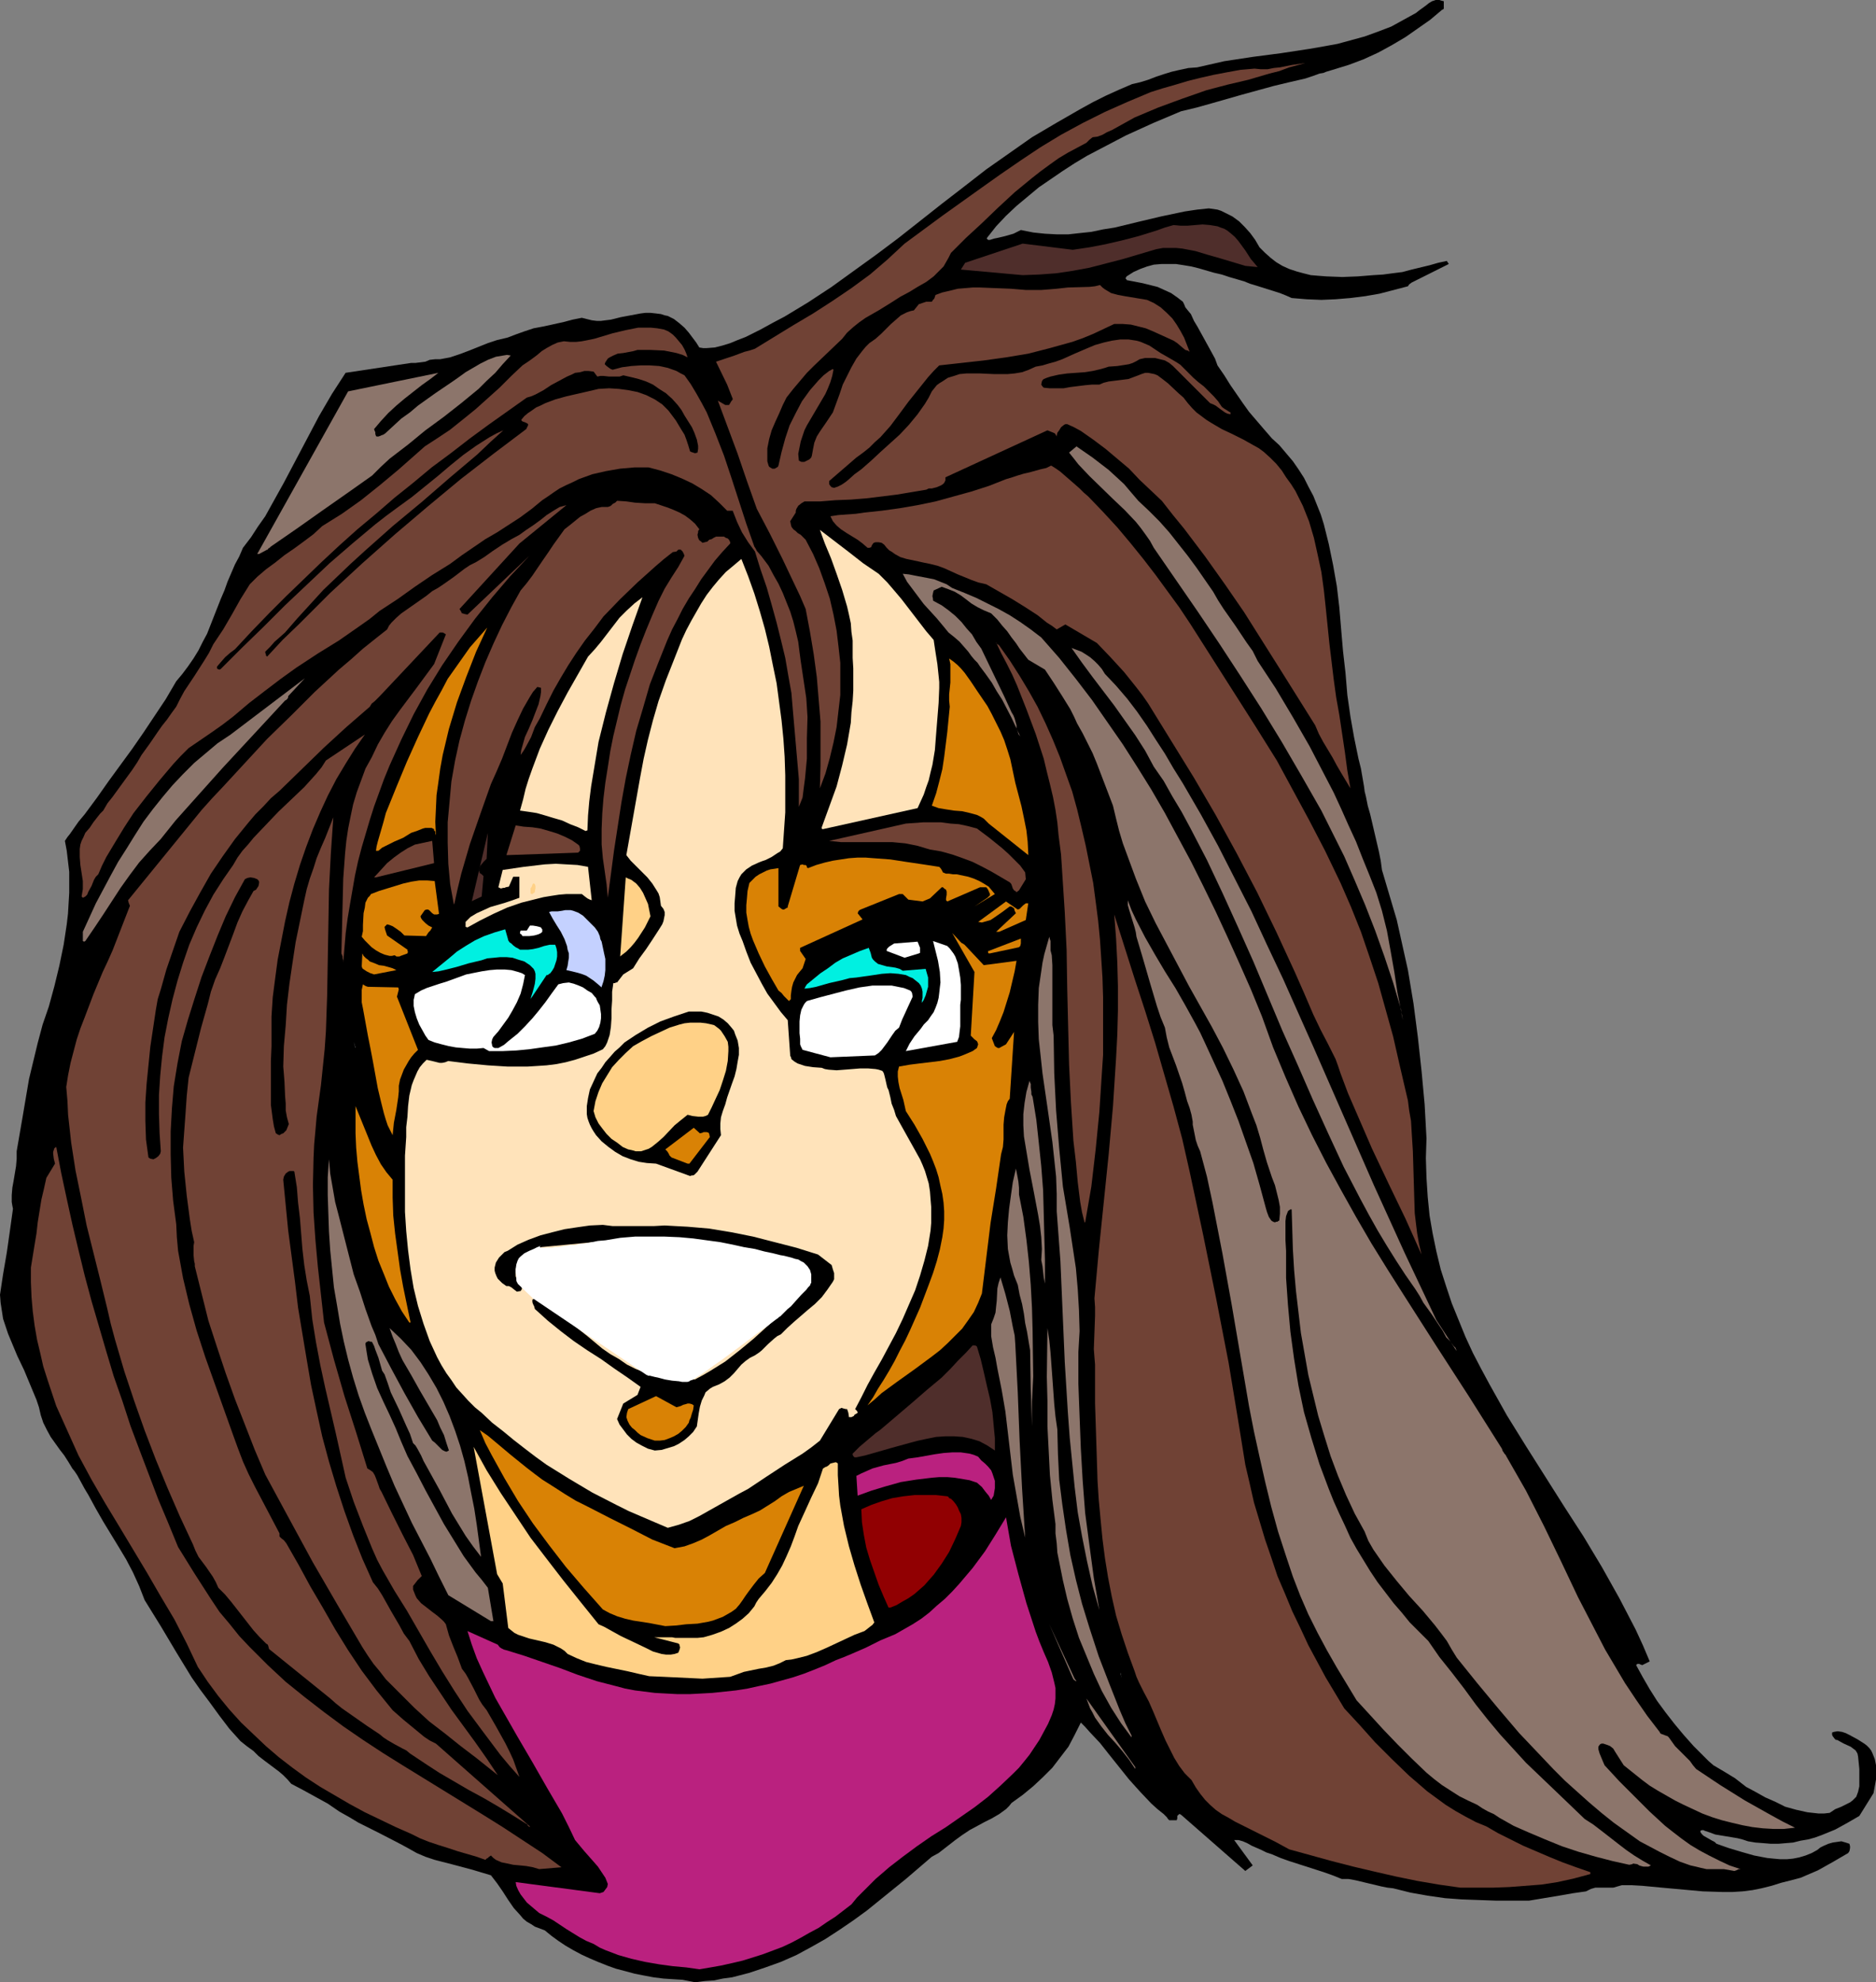 <?xml version="1.0" encoding="UTF-8" standalone="no"?>
<svg
   version="1.0"
   width="129.724mm"
   height="137.059mm"
   id="svg74"
   sodipodi:docname="Smiling Girl 2.wmf"
   xmlns:inkscape="http://www.inkscape.org/namespaces/inkscape"
   xmlns:sodipodi="http://sodipodi.sourceforge.net/DTD/sodipodi-0.dtd"
   xmlns="http://www.w3.org/2000/svg"
   xmlns:svg="http://www.w3.org/2000/svg">
  <rect width="100%" height="100%" fill="#808080" stroke="none"/>
  <sodipodi:namedview
     id="namedview74"
     pagecolor="#ffffff"
     bordercolor="#000000"
     borderopacity="0.25"
     inkscape:showpageshadow="2"
     inkscape:pageopacity="0.0"
     inkscape:pagecheckerboard="0"
     inkscape:deskcolor="#d1d1d1"
     inkscape:document-units="mm" />
  <defs
     id="defs1">
    <pattern
       id="WMFhbasepattern"
       patternUnits="userSpaceOnUse"
       width="6"
       height="6"
       x="0"
       y="0" />
  </defs>
  <path
     style="fill:#000000;fill-opacity:1;fill-rule:evenodd;stroke:none"
     d="m 181.638,518.017 2.586,-0.323 2.424,-0.162 2.262,-0.485 2.424,-0.323 4.363,-1.131 4.363,-1.454 4.04,-1.454 4.04,-1.777 3.878,-2.101 3.717,-2.1 3.717,-2.424 3.555,-2.424 3.555,-2.585 3.394,-2.747 6.787,-5.494 6.787,-5.817 1.778,-0.969 1.454,-1.131 1.454,-1.131 1.454,-1.131 1.778,-1.293 1.939,-1.293 3.878,-2.101 1.939,-0.969 1.939,-1.131 1.778,-1.293 0.808,-0.808 0.646,-0.808 2.909,-2.101 2.747,-2.262 2.586,-2.424 2.424,-2.424 2.101,-2.747 2.101,-2.747 1.616,-3.07 0.808,-1.616 0.808,-1.616 1.131,1.131 1.293,1.454 2.586,2.747 2.424,3.07 2.586,3.232 2.586,3.232 2.909,3.232 2.909,3.07 1.616,1.454 1.616,1.293 0.485,0.485 0.323,0.323 0.323,0.485 0.323,0.323 h 1.939 l 0.162,-0.485 v -0.646 l 0.162,-0.162 0.162,-0.162 0.162,-0.162 h 0.162 l 0.323,0.162 16.806,14.704 1.939,-1.454 -4.848,-6.625 h 1.131 l 1.131,0.323 1.131,0.485 1.131,0.646 2.586,1.131 1.293,0.646 1.454,0.485 2.262,0.969 2.262,0.808 4.525,1.454 4.525,1.454 2.262,0.808 2.424,0.969 h 1.778 l 1.778,0.323 3.394,0.808 3.394,0.808 1.616,0.323 1.454,0.162 4.525,1.131 4.525,0.808 4.525,0.646 4.363,0.323 4.363,0.162 4.525,0.162 h 8.726 l 3.878,-0.646 3.878,-0.646 3.717,-0.646 3.394,-0.485 1.293,-0.646 1.131,-0.323 h 1.293 3.394 l 1.131,-0.323 1.131,-0.323 h 2.586 l 2.747,0.162 5.171,0.485 5.333,0.485 5.333,0.485 5.171,0.162 h 2.586 l 2.586,-0.162 2.586,-0.323 2.424,-0.485 2.586,-0.646 2.586,-0.808 2.586,-0.646 2.424,-0.646 2.262,-0.969 2.262,-0.969 4.04,-2.262 1.939,-1.131 1.939,-1.131 0.323,-0.485 0.162,-0.808 v -0.485 l -0.162,-0.646 -0.97,-0.323 -1.131,-0.323 -1.131,0.162 -1.131,0.162 -1.131,0.323 -1.131,0.485 -0.97,0.485 -0.808,0.646 -1.454,0.808 -1.616,0.646 -1.616,0.485 -1.616,0.323 -1.616,0.162 h -1.778 l -1.778,-0.162 -1.616,-0.162 -3.394,-0.646 -3.394,-0.969 -3.232,-0.969 -3.232,-1.131 -0.485,-0.485 -0.646,-0.323 -1.131,-0.646 -1.131,-0.646 -0.485,-0.485 -0.323,-0.485 v -0.323 0 l 0.323,-0.162 h 0.485 l 0.323,0.162 1.454,0.485 1.293,0.485 5.818,0.969 1.293,0.323 1.454,0.485 1.939,0.323 2.101,0.162 1.939,0.162 h 1.939 l 1.939,-0.162 1.939,-0.162 1.939,-0.485 1.939,-0.323 1.778,-0.485 1.778,-0.646 3.555,-1.454 3.232,-1.777 3.07,-1.777 3.717,-5.978 0.323,-1.777 0.323,-1.777 v -1.939 -1.777 l -0.323,-1.616 -0.323,-0.808 -0.323,-0.808 -0.323,-0.646 -0.485,-0.646 -0.646,-0.646 -0.646,-0.485 -1.778,-1.131 -2.101,-1.131 -0.97,-0.485 -0.97,-0.323 -1.131,-0.162 -0.97,0.162 -0.485,0.162 v 0.323 0.323 l 0.162,0.323 0.485,0.646 0.323,0.323 h 0.323 l 1.778,0.969 1.778,0.808 0.646,0.485 0.646,0.485 0.485,0.808 0.162,0.808 0.323,3.232 v 3.07 1.454 l -0.323,1.454 -0.485,1.293 -0.485,0.485 -0.485,0.485 -0.646,0.485 -0.646,0.323 -1.616,0.808 -1.616,0.646 -1.454,0.969 -1.454,0.162 h -1.454 l -1.454,-0.162 -1.454,-0.162 -2.909,-0.646 -2.909,-0.808 -2.586,-1.293 -2.586,-1.131 -2.586,-1.454 -2.424,-1.293 -1.454,-1.131 -1.454,-1.131 -2.909,-1.777 -2.747,-1.616 -1.293,-1.131 -1.131,-1.131 -2.747,-2.747 -2.586,-2.908 -2.424,-2.908 -2.262,-2.908 -2.262,-3.07 -1.939,-3.07 -1.778,-3.07 -1.778,-3.232 0.162,-0.162 0.162,-0.162 h 0.485 l 0.323,0.162 0.485,0.162 1.939,-0.969 -1.778,-4.201 -1.939,-4.201 -2.101,-4.039 -2.101,-4.039 -2.262,-4.039 -2.262,-4.039 -4.848,-8.079 -5.01,-7.756 -5.01,-7.917 -5.01,-7.917 -5.01,-8.079 -2.262,-4.039 -2.262,-4.039 -2.262,-4.201 -2.101,-4.039 -1.939,-4.201 -1.778,-4.363 -1.778,-4.363 -1.454,-4.363 -1.454,-4.524 -1.131,-4.686 -0.97,-4.686 -0.808,-4.686 -0.485,-4.847 -0.323,-5.009 -0.162,-5.17 0.162,-5.17 -0.485,-8.887 -0.808,-8.725 -0.97,-8.887 -1.131,-8.725 -1.454,-8.725 -0.97,-4.363 -0.97,-4.363 -0.97,-4.363 -1.293,-4.363 -1.293,-4.363 -1.293,-4.363 -0.323,-2.424 -0.485,-2.424 -1.131,-4.847 -1.131,-4.847 -0.646,-2.262 -0.485,-2.424 -0.323,-1.293 -0.162,-1.293 -0.808,-4.686 -0.646,-2.585 -1.131,-5.494 -0.97,-5.494 -0.808,-5.655 -0.485,-5.817 -0.646,-5.655 -0.485,-5.655 -0.485,-5.817 -0.646,-5.494 -0.97,-5.494 -1.131,-5.494 -0.646,-2.585 -0.646,-2.585 -0.808,-2.585 -0.97,-2.424 -0.97,-2.424 -1.293,-2.424 -1.131,-2.262 -1.454,-2.262 -1.454,-2.1 -1.778,-2.1 -1.778,-2.101 -1.939,-1.777 -2.101,-2.424 -1.939,-2.262 -1.939,-2.262 -1.616,-2.262 -3.232,-4.686 -1.616,-2.585 -1.778,-2.585 -0.646,-1.777 -0.97,-1.777 -1.778,-3.232 -1.778,-3.232 -0.97,-1.616 -0.808,-1.777 -0.808,-0.969 -0.646,-0.808 -0.323,-0.808 -0.323,-0.646 -1.454,-1.131 -1.616,-1.131 -1.778,-0.808 -1.778,-0.808 -1.939,-0.485 -1.939,-0.485 -4.202,-0.808 v -0.162 l -0.162,-0.162 v 0 l -0.162,-0.162 0.162,-0.162 0.162,-0.323 1.778,-1.131 1.778,-0.808 1.778,-0.646 1.778,-0.485 1.939,-0.162 h 1.939 1.939 l 2.101,0.323 1.939,0.323 1.939,0.485 3.878,1.131 2.101,0.485 1.939,0.646 3.878,1.131 1.616,0.646 1.616,0.485 3.07,0.969 3.07,0.969 1.616,0.646 1.454,0.646 3.878,0.323 3.878,0.162 3.717,-0.162 3.878,-0.323 3.878,-0.485 3.717,-0.646 3.717,-0.969 3.717,-0.969 0.323,-0.485 0.646,-0.485 9.696,-4.847 -0.162,-0.323 -0.162,-0.162 -0.162,-0.323 -2.262,0.485 -2.262,0.646 -4.686,1.131 -2.424,0.646 -2.586,0.323 -2.424,0.323 -2.586,0.162 -4.04,0.323 -4.04,0.162 -4.202,-0.162 -2.101,-0.162 -1.939,-0.162 -1.939,-0.485 -1.778,-0.485 -1.939,-0.646 -1.778,-0.808 -1.616,-0.969 -1.454,-1.131 -1.454,-1.293 -1.454,-1.454 -1.131,-1.939 -1.293,-1.777 -1.454,-1.616 -1.454,-1.454 -1.778,-1.293 -1.939,-0.969 -0.97,-0.485 -0.97,-0.323 -1.131,-0.162 -1.131,-0.162 -3.07,0.323 -3.232,0.485 -6.141,1.293 -6.141,1.454 -5.979,1.454 -3.07,0.485 -3.07,0.646 -3.07,0.323 -2.909,0.323 h -3.07 l -3.07,-0.162 -3.07,-0.323 -3.232,-0.646 -0.97,0.485 -0.97,0.485 -2.262,0.646 -2.101,0.485 -0.808,0.162 -0.97,0.323 h -0.485 l -0.323,-0.323 v -0.162 l 2.424,-3.07 2.586,-2.747 2.747,-2.585 2.909,-2.424 2.909,-2.424 3.07,-2.101 3.07,-2.101 3.232,-2.101 3.232,-1.939 3.394,-1.777 6.787,-3.555 7.11,-3.232 7.272,-3.07 4.04,-0.969 4.04,-1.131 7.918,-2.262 8.242,-2.262 4.04,-0.969 4.202,-0.969 1.939,-0.646 1.778,-0.646 0.97,-0.162 0.808,-0.323 1.616,-0.485 2.101,-0.646 2.101,-0.646 3.878,-1.454 3.878,-1.777 3.555,-1.939 3.555,-2.101 3.232,-2.262 3.232,-2.262 3.07,-2.585 0.323,-0.162 0.162,-0.162 V 1.616 0.969 0.323 L 376.689,0.162 376.204,0 h -0.97 l -0.97,0.323 -0.808,0.485 -0.808,0.646 -1.778,1.293 -0.808,0.646 -3.232,1.777 -3.232,1.777 -3.394,1.293 -3.555,1.293 -3.555,0.969 -3.555,0.969 -3.555,0.646 -3.717,0.646 -7.434,1.131 -3.717,0.485 -3.717,0.485 -7.434,1.131 -3.555,0.808 -3.555,0.808 -2.262,0.162 -2.262,0.485 -2.101,0.485 -2.101,0.646 -1.939,0.646 -2.101,0.808 -2.101,0.646 -2.101,0.485 -3.394,1.454 -3.555,1.616 -3.232,1.616 -3.232,1.777 -6.464,3.716 -6.302,3.716 -5.979,4.201 -5.979,4.201 -5.818,4.524 -5.656,4.363 -11.474,9.048 -5.818,4.363 -5.818,4.201 -5.818,4.201 -6.141,4.039 -6.141,3.716 -3.07,1.616 -3.232,1.777 -1.939,0.969 -1.939,0.969 -2.101,0.808 -1.939,0.808 -2.101,0.646 -1.939,0.485 -2.101,0.162 h -0.97 l -0.97,-0.162 -0.808,-1.293 -0.97,-1.293 -0.97,-1.293 -1.131,-1.293 -1.293,-1.131 -1.454,-1.131 -1.616,-0.808 -0.808,-0.162 -0.97,-0.323 -1.293,-0.162 -1.454,-0.162 h -1.293 l -1.293,0.162 -2.586,0.485 -2.586,0.485 -2.586,0.646 -2.586,0.323 h -1.131 l -1.293,-0.162 -1.293,-0.323 -1.293,-0.323 -2.424,0.485 -2.424,0.646 -5.171,1.131 -2.586,0.485 -2.424,0.808 -2.262,0.808 -2.101,0.808 -2.747,0.646 -2.424,0.808 -4.848,1.939 -2.586,0.969 -2.424,0.808 -2.586,0.485 h -1.293 l -1.454,0.162 -1.131,0.485 -1.293,0.162 -1.293,0.162 h -1.131 l -17.13,2.585 -1.778,2.747 -1.778,2.747 -3.394,5.817 -3.07,5.817 -3.07,5.817 -3.07,5.817 -3.232,5.817 -1.616,2.908 -1.939,2.747 -1.778,2.747 -2.101,2.747 -0.97,2.262 -1.131,2.1 -1.939,4.524 -0.808,2.262 -0.97,2.262 -1.778,4.524 -1.778,4.524 -1.131,2.101 -1.131,2.262 -1.293,2.1 -1.454,2.101 -1.454,1.939 -1.616,1.939 -2.747,4.686 -2.909,4.363 -2.909,4.363 -2.909,4.201 -6.141,8.402 -3.07,4.363 -3.232,4.363 -0.808,0.969 -0.808,0.969 -1.131,1.616 -1.131,1.616 -0.646,0.808 -0.646,0.969 0.485,2.585 0.323,2.747 0.323,2.747 v 2.747 2.747 l -0.162,2.747 -0.162,2.747 -0.323,2.747 -0.808,5.332 -1.131,5.494 -1.293,5.332 -1.454,5.332 -1.616,4.686 -1.293,4.847 -1.131,4.686 -1.131,4.686 -1.616,9.533 -1.616,9.371 v 1.939 l -0.162,1.939 -0.646,3.878 -0.323,1.777 -0.162,1.939 v 1.777 l 0.162,0.969 0.162,0.808 -0.808,5.817 -0.808,5.655 -0.97,5.655 L 0,338.343 l 0.162,2.101 0.323,2.1 0.323,2.101 0.646,1.939 0.646,1.939 0.808,1.939 1.616,3.878 1.778,3.716 1.616,3.878 1.616,3.878 0.646,1.939 0.485,2.101 0.646,1.939 0.97,1.939 0.97,1.777 2.424,3.393 1.131,1.454 1.131,1.777 0.97,1.616 0.646,0.808 0.646,0.969 0.97,1.777 0.97,1.777 0.485,0.808 0.485,0.808 1.939,3.555 1.939,3.393 4.04,6.625 1.939,3.232 1.778,3.393 1.616,3.555 1.454,3.716 4.202,6.786 4.04,6.786 4.04,6.625 2.262,3.232 2.424,3.232 1.293,1.777 1.293,1.777 2.586,3.393 1.454,1.616 1.454,1.616 1.616,1.293 1.778,1.293 1.293,1.293 1.454,1.131 1.293,0.969 1.293,0.969 1.293,0.969 1.131,0.969 1.131,1.131 0.97,1.131 3.07,1.616 3.232,1.777 3.232,1.777 3.07,2.101 2.586,1.454 2.424,1.454 5.171,2.585 5.01,2.585 2.424,1.293 2.586,1.454 2.262,0.969 2.424,0.808 5.01,1.293 4.848,1.293 4.848,1.454 1.616,2.101 1.454,2.1 1.454,2.262 1.454,2.101 1.616,1.777 0.808,0.969 0.97,0.808 1.131,0.646 0.97,0.646 1.293,0.485 1.293,0.485 1.778,1.454 1.778,1.293 1.939,1.293 1.939,1.131 2.101,1.131 2.101,0.969 2.262,0.969 2.424,0.969 2.262,0.808 2.424,0.646 2.424,0.646 2.424,0.485 2.586,0.485 2.586,0.323 2.424,0.162 2.586,0.162 z"
     id="path1" />
  <path
     style="fill:#ba217f;fill-opacity:1;fill-rule:evenodd;stroke:none"
     d="m 182.769,514.624 2.909,-0.485 2.747,-0.485 2.909,-0.646 2.747,-0.646 2.586,-0.808 2.586,-0.808 2.586,-0.969 2.586,-0.969 2.424,-1.131 2.424,-1.293 2.262,-1.293 2.424,-1.293 2.101,-1.454 2.262,-1.454 2.101,-1.616 2.101,-1.616 1.454,-1.777 1.616,-1.616 3.232,-3.232 3.555,-3.07 3.555,-2.747 3.717,-2.747 3.717,-2.585 3.878,-2.424 3.717,-2.585 3.717,-2.585 3.555,-2.747 3.232,-2.908 3.232,-3.07 1.616,-1.616 1.454,-1.777 1.293,-1.616 2.586,-3.878 1.131,-2.101 1.131,-2.1 0.97,-2.262 0.485,-1.454 0.323,-1.454 0.162,-1.454 v -1.454 -1.293 l -0.323,-1.454 -0.646,-2.585 -0.97,-2.747 -1.131,-2.585 -1.131,-2.747 -0.97,-2.585 -2.424,-7.433 -2.101,-7.594 -0.97,-3.716 -0.97,-3.716 -0.646,-3.716 -0.646,-3.716 -2.747,4.524 -2.747,4.363 -3.232,4.363 -1.778,2.1 -1.778,2.1 -1.778,1.939 -1.939,1.939 -2.101,1.777 -1.939,1.777 -2.101,1.616 -2.262,1.454 -2.262,1.293 -2.262,1.293 -3.878,1.616 -3.878,1.939 -3.717,1.616 -1.939,0.808 -2.101,0.808 -2.747,1.293 -2.747,1.131 -2.909,1.131 -2.909,0.969 -2.909,0.808 -2.909,0.808 -3.07,0.646 -2.909,0.646 -3.07,0.485 -3.07,0.323 -3.07,0.323 -2.909,0.162 -3.07,0.162 h -3.07 l -3.07,-0.162 -2.909,-0.162 -2.586,-0.323 -2.586,-0.323 -2.586,-0.485 -2.424,-0.646 -5.01,-1.293 -4.848,-1.616 -4.686,-1.777 -4.686,-1.616 -4.686,-1.616 -4.686,-1.454 -0.646,-0.162 -0.646,-0.323 -0.485,-0.323 -0.485,-0.646 -7.918,-3.555 1.131,3.555 1.293,3.555 1.616,3.555 1.616,3.393 1.616,3.393 1.939,3.393 3.878,6.786 3.878,6.625 3.878,6.786 3.878,6.625 1.778,3.555 1.616,3.393 2.424,2.908 2.424,2.747 1.131,1.293 0.97,1.454 0.97,1.454 0.646,1.616 -0.162,0.808 -0.485,0.646 -0.485,0.646 -0.97,0.323 v 0 l -21.978,-2.908 0.162,0.969 0.485,1.131 0.646,1.131 1.616,2.1 1.131,0.969 2.101,1.777 1.939,0.969 1.778,0.969 3.394,2.262 3.394,2.101 1.778,0.969 1.939,0.808 1.616,0.969 1.454,0.646 3.394,1.293 3.394,0.969 3.555,0.808 3.717,0.646 3.555,0.485 3.555,0.323 z"
     id="path2" />
  <path
     style="fill:#704235;fill-opacity:1;fill-rule:evenodd;stroke:none"
     d="m 381.699,493.295 h 8.403 l 4.363,-0.162 4.202,-0.323 4.202,-0.323 4.202,-0.646 4.363,-0.969 4.202,-1.131 v -0.485 l -3.717,-1.293 -3.555,-1.293 -3.555,-1.454 -3.394,-1.454 -3.394,-1.454 -3.232,-1.616 -3.232,-1.616 -3.07,-1.777 -2.747,-1.131 -2.747,-1.454 -2.586,-1.454 -2.586,-1.616 -2.424,-1.777 -2.424,-1.777 -2.424,-2.1 -2.262,-1.939 -4.525,-4.363 -4.363,-4.363 -4.04,-4.524 -4.04,-4.363 -2.424,-4.039 -2.424,-4.039 -2.262,-4.201 -2.262,-4.201 -2.101,-4.524 -2.101,-4.363 -1.939,-4.686 -1.939,-4.524 -1.616,-4.847 -1.616,-4.686 -1.454,-4.847 -1.454,-4.847 -1.131,-5.009 -1.131,-4.847 -0.808,-5.009 -0.808,-5.009 -2.747,-16.642 -3.232,-16.642 -3.394,-16.642 -3.555,-16.642 -1.939,-8.564 -2.262,-8.402 -2.424,-8.402 -2.424,-8.402 -2.586,-8.24 -2.747,-8.402 -5.333,-16.804 0.485,6.302 0.323,6.302 0.162,6.14 v 6.302 l -0.162,6.302 -0.323,6.14 -0.808,12.603 -1.131,12.603 -1.293,12.603 -1.293,12.603 -1.131,12.441 0.162,2.262 v 2.262 l -0.162,4.363 -0.162,4.363 0.162,2.101 0.162,1.939 v 10.179 l 0.323,10.018 0.323,10.179 0.323,5.009 0.485,5.17 0.485,5.009 0.646,5.009 0.808,5.009 0.97,5.009 1.131,5.009 1.454,4.847 1.616,4.847 1.778,4.847 0.485,1.454 0.646,1.454 1.293,2.585 1.293,2.424 1.131,2.585 2.101,5.009 1.131,2.585 1.131,2.262 1.131,2.262 1.293,2.1 1.454,1.939 1.778,1.777 1.131,1.939 1.131,1.616 1.293,1.616 1.293,1.293 1.454,1.293 1.616,1.131 1.778,0.969 1.616,0.969 3.555,1.777 3.555,1.777 3.555,1.777 3.555,1.939 11.15,3.07 5.656,1.454 5.494,1.293 5.656,1.293 5.494,1.131 5.656,0.969 z"
     id="path3" />
  <path
     style="fill:#8c756b;fill-opacity:1;fill-rule:evenodd;stroke:none"
     d="m 453.287,488.933 0.485,-0.162 0.323,-0.162 0.323,-0.162 h 0.485 l -2.909,-0.969 -2.747,-1.293 -2.586,-1.293 -2.424,-1.293 -2.424,-1.454 -2.262,-1.616 -2.101,-1.616 -2.262,-1.777 -4.04,-3.716 -3.878,-3.878 -4.04,-4.039 -1.939,-2.1 -1.939,-2.1 -0.485,-1.131 -0.808,-1.939 -0.323,-1.131 v -0.646 l 0.323,-0.485 0.162,-0.162 0.323,-0.162 h 0.485 l 0.97,0.323 0.808,0.323 0.808,0.646 0.485,0.808 1.131,1.777 1.131,1.777 4.848,3.878 1.939,1.454 2.101,1.293 2.262,1.293 2.262,1.293 2.262,1.131 2.424,1.131 2.424,1.131 2.586,0.969 2.586,0.808 2.586,0.646 2.747,0.646 2.586,0.485 2.747,0.323 2.747,0.162 h 2.747 l 2.909,-0.323 -3.232,-1.616 -3.232,-1.777 -6.626,-3.716 -6.464,-4.039 -6.302,-4.201 -0.808,-0.969 -0.808,-1.131 -1.939,-1.939 -1.939,-1.939 -0.808,-1.131 -0.808,-1.131 -0.323,-0.323 -0.485,-0.162 -1.293,-0.485 -0.162,-0.162 -0.162,-0.323 -3.232,-4.201 -2.909,-4.201 -2.909,-4.363 -2.586,-4.363 -2.586,-4.363 -2.424,-4.686 -4.686,-9.048 -4.363,-9.21 -4.525,-9.371 -4.686,-9.21 -2.586,-4.524 -2.586,-4.524 -0.162,-0.323 -0.323,-0.323 -0.162,-0.323 -0.162,-0.162 -0.162,-0.323 -0.162,-0.485 -8.565,-13.572 -8.565,-13.249 -8.565,-13.411 -4.202,-6.625 -4.202,-6.786 -4.04,-6.948 -3.878,-6.948 -3.878,-7.109 -3.717,-7.271 -3.555,-7.433 -3.394,-7.756 -3.232,-7.756 -2.909,-8.079 -2.909,-7.109 -3.07,-6.948 -3.07,-6.786 -3.07,-6.625 -3.232,-6.625 -3.232,-6.463 -3.394,-6.302 -3.394,-6.302 -3.555,-6.14 -3.717,-5.978 -3.717,-5.817 -4.04,-5.817 -4.04,-5.817 -4.202,-5.494 -4.363,-5.494 -4.686,-5.332 -2.747,-2.1 -2.747,-1.939 -2.747,-1.777 -2.909,-1.616 -2.909,-1.454 -2.909,-1.454 -3.07,-1.293 -3.232,-1.293 -1.454,-0.969 -1.616,-0.646 -1.616,-0.646 -1.616,-0.323 -3.394,-0.646 -1.616,-0.323 -1.616,-0.162 1.131,2.1 1.454,1.939 1.454,1.939 1.454,1.939 3.394,3.716 1.616,1.939 1.454,1.777 1.616,1.293 1.293,1.131 1.131,1.293 1.131,1.293 0.808,1.131 0.808,0.969 0.808,0.808 0.646,0.969 1.454,1.939 1.616,2.262 1.293,2.262 1.454,2.262 2.424,4.686 2.262,4.847 -0.485,-0.646 -0.162,-0.646 -0.323,-0.808 v -0.808 l -0.485,-1.777 -0.323,-0.808 -0.485,-0.808 -1.939,-4.201 -4.04,-8.402 -1.939,-4.039 -1.293,-1.777 -1.131,-1.939 -1.454,-1.616 -1.293,-1.616 -1.616,-1.616 -1.778,-1.454 -1.778,-1.293 -2.101,-1.131 -0.162,-0.162 v -0.323 l -0.162,-0.808 0.162,-0.808 0.162,-0.646 2.101,-0.969 1.778,0.646 1.616,0.646 1.616,0.969 1.293,0.969 1.454,1.131 1.616,0.969 1.616,0.808 1.939,0.808 1.616,1.616 1.293,1.616 1.293,1.454 1.131,1.616 1.131,1.454 0.97,1.454 2.262,2.908 4.363,2.585 2.262,3.393 2.262,3.555 2.101,3.393 0.97,1.939 0.808,1.777 1.454,2.585 1.293,2.585 1.293,2.585 1.131,2.747 2.101,5.494 2.101,5.494 0.808,3.393 0.808,3.232 0.97,3.232 1.131,3.07 2.262,6.14 2.424,5.978 2.747,5.655 2.909,5.494 5.818,10.987 5.979,10.664 2.909,5.494 2.747,5.655 2.586,5.655 2.262,5.978 1.131,2.908 0.97,3.232 0.808,3.07 0.97,3.393 1.293,3.878 0.808,2.1 0.485,1.939 0.485,1.939 0.323,1.777 v 1.777 l -0.162,1.777 -0.323,0.162 -0.162,0.162 h -0.323 l -0.323,0.162 -0.485,-0.162 -0.485,-0.323 -0.323,-0.485 -0.323,-0.485 -0.485,-1.293 -0.323,-1.131 -1.616,-5.978 -1.616,-5.655 -1.939,-5.494 -1.939,-5.494 -2.101,-5.332 -2.101,-5.17 -4.686,-10.179 -1.131,-2.424 -1.293,-2.424 -2.586,-4.686 -2.586,-4.524 -2.747,-4.363 -2.586,-4.363 -2.586,-4.524 -2.424,-4.686 -1.131,-2.424 -0.97,-2.585 v 1.293 l 0.323,1.131 1.454,4.686 0.323,1.293 0.162,1.131 1.778,5.978 1.778,6.14 1.778,5.978 0.97,2.908 1.131,2.747 0.485,2.585 0.646,2.585 1.778,4.686 1.616,4.686 0.646,2.262 0.646,2.424 0.646,1.777 0.485,1.777 0.323,1.777 v 0.808 l 0.162,0.808 0.646,3.232 0.485,1.454 0.646,1.454 1.778,6.625 1.454,6.786 1.293,6.625 1.293,6.625 2.424,13.411 2.262,13.249 2.262,13.249 1.293,6.625 1.454,6.625 1.454,6.463 1.616,6.625 1.778,6.463 2.101,6.463 1.778,5.332 1.939,5.009 2.101,4.847 2.424,4.847 2.424,4.524 2.586,4.524 5.171,8.564 3.555,3.878 3.394,3.716 3.717,3.878 3.717,3.716 3.878,3.716 1.939,1.616 2.101,1.616 2.262,1.454 2.262,1.454 2.262,1.131 2.424,1.131 1.454,0.969 1.454,0.808 1.454,0.646 1.454,0.969 3.717,2.101 4.04,1.777 4.202,1.777 4.363,1.777 4.363,1.454 4.525,1.293 4.363,1.131 4.363,0.969 0.808,-0.162 0.162,-0.162 v 0 l 1.131,0.162 0.485,0.323 0.485,0.162 0.646,0.162 h 0.646 0.646 l 0.646,-0.323 -2.262,-1.293 -2.101,-1.293 -2.101,-1.454 -2.101,-1.616 -4.363,-3.393 -2.101,-1.616 -2.262,-1.454 -4.04,-3.878 -3.878,-3.716 -3.717,-3.555 -3.717,-3.555 -3.394,-3.716 -3.394,-3.716 -3.232,-3.878 -3.07,-3.878 -3.07,-4.201 -3.232,-4.201 -3.232,-4.039 -1.454,-2.101 -1.454,-2.1 -4.848,-4.847 -2.101,-2.585 -2.101,-2.424 -2.101,-2.747 -2.101,-2.747 -1.939,-2.908 -3.555,-5.817 -1.616,-2.908 -1.454,-3.232 -1.454,-3.07 -1.454,-3.232 -1.293,-3.232 -2.424,-6.463 -2.101,-6.786 -1.939,-6.786 -1.454,-6.948 -1.131,-6.948 -0.97,-7.109 -0.646,-7.109 -0.485,-6.948 v -7.109 l -0.162,-2.747 v -2.585 -1.131 -1.293 l 0.162,-1.293 0.485,-1.293 0.162,-0.162 0.485,-0.323 h 0.323 l 0.162,5.17 0.162,5.332 0.323,5.332 0.485,5.494 0.646,5.494 0.646,5.494 0.97,5.494 0.97,5.494 1.293,5.332 1.293,5.332 1.616,5.332 1.616,5.17 1.939,5.17 2.101,5.009 2.262,4.847 2.586,4.686 0.97,2.424 1.293,2.262 1.454,2.1 1.454,2.101 3.232,4.039 3.232,3.878 3.555,3.878 3.232,3.878 1.616,2.1 1.454,1.939 1.293,2.262 1.293,2.101 5.333,6.625 5.494,6.625 5.494,6.463 5.979,6.302 2.909,3.07 3.07,3.07 3.232,2.908 3.07,2.747 3.232,2.747 3.232,2.585 3.394,2.424 3.394,2.424 5.171,2.747 2.586,1.293 2.747,1.293 2.747,0.969 1.454,0.323 1.293,0.323 1.454,0.323 h 1.454 1.616 1.454 z"
     id="path4" />
  <path
     style="fill:#704235;fill-opacity:1;fill-rule:evenodd;stroke:none"
     d="m 140.915,488.448 5.818,-0.485 -5.01,-3.716 -5.171,-3.393 -5.171,-3.393 -5.171,-3.232 -10.504,-6.463 -10.504,-6.463 -5.171,-3.232 -5.171,-3.393 -5.171,-3.555 -5.01,-3.716 -5.01,-3.878 -5.01,-4.039 -4.686,-4.363 -4.686,-4.686 -2.747,-2.908 -2.586,-3.232 -2.586,-3.07 -2.262,-3.393 -4.363,-6.786 -4.202,-6.786 -2.586,-6.302 -2.586,-6.14 -4.848,-12.765 -2.424,-6.463 -2.101,-6.463 -2.262,-6.463 -1.939,-6.463 -1.939,-6.625 -1.939,-6.625 -1.778,-6.625 -1.616,-6.625 -1.616,-6.786 -1.454,-6.625 -1.454,-6.786 -1.293,-6.786 -0.485,0.323 -0.162,0.485 -0.162,0.485 v 0.485 l 0.162,1.293 0.323,1.293 -2.262,3.716 -0.646,2.908 -0.646,2.747 -0.97,5.978 -0.323,2.908 -0.485,2.908 -0.97,5.978 v 3.878 l 0.162,3.878 0.323,3.716 0.485,3.716 0.646,3.716 0.808,3.393 0.808,3.555 1.131,3.555 1.131,3.393 1.131,3.393 1.454,3.232 1.454,3.232 2.909,6.463 3.394,6.302 3.555,6.14 3.717,6.14 7.272,12.118 3.555,6.14 3.555,5.978 3.232,6.302 2.909,6.14 2.586,3.878 2.747,3.716 2.909,3.555 3.07,3.393 3.232,3.07 3.232,3.07 3.394,2.908 3.555,2.747 3.555,2.585 3.717,2.424 3.878,2.262 3.878,2.262 3.878,2.101 4.04,1.939 4.04,1.939 4.04,1.777 2.262,1.131 2.424,0.969 2.424,0.808 2.586,0.808 2.424,0.808 5.01,1.454 2.262,0.808 0.323,-0.323 0.323,-0.162 0.323,-0.323 0.485,-0.323 0.646,0.646 0.646,0.485 1.454,0.646 1.616,0.323 1.454,0.323 1.778,0.162 1.616,0.162 1.778,0.323 z"
     id="path5" />
  <path
     style="fill:#704235;fill-opacity:1;fill-rule:evenodd;stroke:none"
     d="m 138.491,477.299 -24.563,-21.651 -1.616,-0.808 -1.454,-0.969 -2.747,-2.262 -2.747,-2.262 -2.747,-2.424 -2.101,-2.585 -2.101,-2.585 -3.878,-5.17 -3.555,-5.332 -3.394,-5.494 -3.232,-5.655 -3.232,-5.494 -3.07,-5.655 -3.232,-5.655 -0.646,-0.808 -0.646,-0.485 -0.485,-0.485 v -0.323 -0.485 l -3.232,-6.14 -3.232,-6.14 -1.616,-3.232 -1.454,-3.232 -1.293,-3.393 -1.293,-3.555 -2.424,-6.786 -2.424,-6.786 -2.424,-6.786 -2.262,-6.948 -1.939,-6.948 -0.808,-3.393 -0.808,-3.393 -0.646,-3.555 -0.646,-3.555 -0.323,-3.555 -0.162,-3.393 -0.808,-6.14 -0.485,-5.978 -0.162,-6.14 v -5.978 l 0.323,-5.978 0.485,-5.817 0.97,-5.978 1.131,-5.817 1.616,-5.655 1.778,-5.655 1.778,-5.494 2.101,-5.494 2.101,-5.332 2.101,-5.009 2.424,-5.009 2.586,-4.686 0.646,-0.323 0.808,-0.162 0.97,0.162 0.808,0.323 0.323,0.323 0.162,0.323 v 0.323 l -0.162,0.808 -0.323,0.485 -0.323,0.485 -0.646,0.323 -1.454,2.585 -1.454,2.747 -1.293,2.908 -1.131,3.07 -2.262,5.978 -1.131,2.908 -1.293,2.908 -1.131,3.232 -0.808,3.232 -1.778,6.302 -0.808,3.232 -0.808,3.232 -1.616,6.463 -0.485,4.686 -0.323,4.686 -0.646,8.887 0.323,6.302 0.646,6.302 0.808,6.14 0.485,3.07 0.646,2.908 -0.162,0.969 v 0.808 1.616 l 0.162,1.616 0.162,0.646 v 0.646 l 1.778,7.109 1.778,7.109 2.262,6.948 2.262,6.786 2.424,6.786 2.586,6.625 2.586,6.625 2.747,6.463 6.302,11.634 6.141,11.31 6.464,11.149 6.464,10.987 1.454,2.262 1.454,2.101 1.616,1.939 1.616,2.101 3.717,3.716 3.717,3.716 3.878,3.555 4.202,3.232 4.04,3.232 4.04,3.07 5.656,4.524 -2.909,-4.363 -3.07,-4.363 -6.141,-8.402 -2.909,-4.363 -2.909,-4.363 -2.747,-4.524 -2.424,-4.686 -1.454,-1.939 -1.131,-2.1 -2.262,-3.878 -2.262,-4.039 -1.131,-1.777 -1.293,-1.616 -2.747,-6.14 -2.424,-6.14 -2.262,-6.302 -2.101,-6.463 -1.939,-6.463 -1.778,-6.625 -1.454,-6.625 -1.454,-6.786 -1.131,-6.625 -1.131,-6.786 -1.131,-6.786 -0.808,-6.786 -1.778,-13.411 -1.293,-13.249 0.162,-0.808 0.485,-0.808 0.646,-0.485 0.323,-0.162 h 0.485 0.323 0.323 l 0.162,0.162 0.646,4.039 0.323,4.039 0.485,4.039 0.323,4.039 0.323,4.039 0.485,4.201 0.646,4.039 0.808,4.039 0.646,6.14 0.97,5.978 1.131,5.978 1.293,5.978 2.747,11.795 1.293,5.817 1.293,5.817 2.101,6.302 2.424,6.302 2.424,5.978 1.293,2.908 1.454,2.747 3.07,5.332 3.232,5.17 6.141,10.664 3.07,5.17 3.232,5.17 3.394,5.17 3.717,5.009 4.848,6.463 2.424,2.908 2.586,2.908 -0.808,-2.262 -0.808,-2.262 -0.97,-2.1 -1.131,-2.262 -2.424,-4.363 -2.424,-4.201 -1.131,-1.454 -0.808,-1.293 -1.454,-2.908 -1.454,-2.747 -0.646,-1.131 -0.97,-1.293 -1.131,-3.07 -1.131,-2.747 -1.131,-2.908 -0.808,-2.908 -0.485,-0.646 -0.485,-0.485 -1.293,-1.131 -1.293,-0.969 -1.454,-1.131 -1.454,-1.131 -1.131,-1.293 -0.323,-0.646 -0.323,-0.808 -0.323,-0.808 v -0.969 l 0.646,-0.808 0.485,-0.646 0.646,-0.646 0.485,-0.485 -1.131,-2.747 -1.131,-2.747 -2.747,-5.332 -2.747,-5.494 -2.747,-5.655 -0.485,-0.808 -0.323,-0.969 -0.646,-1.777 -0.323,-0.808 -0.485,-0.808 -0.646,-0.485 -0.808,-0.485 -2.909,-9.371 -3.07,-9.533 -2.747,-9.533 -1.293,-4.847 -1.293,-4.847 -0.808,-7.271 -0.808,-7.271 -0.646,-7.109 -0.485,-7.109 -0.162,-7.109 0.162,-7.109 0.162,-3.555 0.323,-3.555 0.323,-3.716 0.485,-3.555 0.646,-4.686 0.485,-4.686 0.485,-4.686 0.323,-4.686 0.323,-9.371 0.162,-9.21 0.323,-18.581 0.485,-9.371 0.323,-4.686 0.323,-4.686 -2.101,5.332 -1.131,2.585 -1.131,2.747 -0.808,2.585 -0.97,2.747 -0.808,2.747 -0.646,2.908 -1.131,5.494 -1.131,5.494 -0.808,5.332 -0.808,5.494 -0.646,5.494 -0.323,5.332 -0.485,5.494 -0.162,5.332 0.162,1.939 0.162,2.1 0.162,3.716 0.162,1.939 v 1.777 l 0.323,1.777 0.485,1.777 -0.323,0.808 -0.323,0.808 -0.808,0.808 -0.485,0.162 -0.485,0.323 -0.485,-0.162 -0.162,-0.162 -0.323,-0.162 -0.485,-1.777 -0.323,-1.939 -0.485,-3.716 v -3.878 -3.716 -3.878 l 0.162,-3.878 v -3.878 -3.878 l 0.323,-5.009 0.646,-5.009 0.646,-4.847 0.97,-5.009 0.97,-5.009 1.131,-5.009 1.293,-4.847 1.454,-4.847 1.616,-4.686 1.778,-4.686 1.939,-4.524 1.939,-4.201 2.262,-4.363 2.424,-4.039 2.424,-3.878 2.586,-3.716 -10.181,6.786 -1.131,1.777 -1.454,1.777 -3.07,3.393 -3.394,3.232 -3.394,3.232 -3.232,3.393 -3.232,3.393 -1.454,1.777 -1.454,1.616 -1.293,1.777 -1.131,1.939 -2.586,3.716 -2.586,4.039 -2.262,4.201 -2.101,4.363 -1.939,4.524 -1.616,4.686 -1.454,4.686 -1.293,4.847 -1.131,5.009 -0.97,5.009 -0.646,5.009 -0.485,5.009 -0.323,5.009 v 5.009 l 0.162,5.009 0.323,4.686 -0.162,0.646 -0.485,0.646 -0.646,0.485 -0.646,0.323 -0.808,-0.162 -0.485,-0.323 -0.646,-4.686 -0.162,-4.847 v -4.847 l 0.323,-4.847 0.485,-4.847 0.485,-4.847 1.454,-9.695 0.485,-2.747 0.808,-2.585 1.454,-5.17 1.778,-5.17 1.616,-4.686 2.747,-5.332 2.747,-5.009 2.747,-4.847 3.07,-4.524 3.232,-4.524 3.555,-4.363 1.778,-2.1 2.101,-2.101 1.939,-2.1 2.262,-1.939 5.818,-5.655 5.818,-5.655 5.818,-5.332 6.141,-5.332 0.485,-0.808 0.808,-0.646 0.646,-0.646 0.646,-0.646 15.675,-16.642 h 0.808 l 0.323,0.162 0.485,0.323 -3.07,7.756 -2.262,3.07 -2.262,3.07 -4.363,5.817 -2.101,2.908 -1.939,3.07 -1.778,3.07 -1.616,3.393 -1.616,2.908 -1.131,3.07 -1.131,3.07 -0.97,3.232 -0.646,3.07 -0.646,3.232 -0.485,3.232 -0.323,3.232 -0.485,6.625 -0.323,13.088 -0.162,6.463 0.323,0.808 v 0.485 l 0.162,0.485 v 0.646 l 0.323,-3.878 0.323,-3.878 0.485,-3.716 0.646,-3.878 0.646,-3.716 0.646,-3.716 0.808,-3.716 0.97,-3.716 2.101,-7.109 1.131,-3.555 1.293,-3.555 1.293,-3.555 1.454,-3.555 3.07,-6.786 3.232,-6.625 3.555,-6.463 3.878,-6.302 4.202,-6.14 4.363,-5.978 4.525,-5.655 4.686,-5.494 5.01,-5.332 -16.16,15.35 -0.808,-0.162 -0.485,-0.162 h -0.162 l -0.323,-0.646 -0.323,-0.485 15.675,-17.127 12.282,-10.018 -1.778,0.485 -1.616,0.969 -1.778,1.131 -1.616,1.293 -1.778,1.293 -1.939,1.293 -1.778,1.293 -2.101,1.131 -2.424,1.454 -2.424,1.616 -2.262,1.616 -2.101,1.293 -1.616,0.808 -1.454,0.969 -2.747,2.1 -2.747,1.939 -1.454,0.969 -1.454,0.808 -1.616,1.293 -1.616,1.131 -1.616,1.131 -1.616,1.131 -1.616,1.131 -1.293,1.131 -1.293,1.293 -0.646,0.808 -0.485,0.969 -3.07,2.424 -3.232,2.585 -3.07,2.747 -3.232,2.747 -6.302,5.817 -6.141,6.14 -6.302,6.14 -5.818,6.302 -5.818,6.302 -2.747,2.908 -2.747,3.07 -19.23,23.59 0.162,0.646 0.323,0.808 -2.262,5.817 -2.262,5.817 -1.293,2.908 -1.293,2.747 -2.424,5.817 -2.262,5.978 -1.131,2.908 -0.97,2.908 -0.808,3.07 -0.808,3.07 -0.646,3.232 -0.485,3.07 0.323,3.716 0.162,3.555 0.808,7.271 1.131,7.271 1.454,7.109 1.454,7.271 1.778,7.109 1.778,7.109 1.778,7.271 0.97,4.201 1.131,4.201 2.424,8.24 2.586,7.756 2.747,7.756 2.909,7.594 3.07,7.433 3.232,7.433 3.394,7.271 0.646,1.616 0.808,1.616 1.939,2.585 1.778,2.585 0.808,1.454 0.646,1.454 1.778,1.777 1.616,1.939 2.909,3.716 2.909,3.716 1.616,1.777 1.616,1.616 0.485,0.323 0.162,0.485 0.162,0.646 15.998,12.926 1.454,1.293 1.616,1.293 3.232,2.262 3.232,2.262 3.394,2.262 0.97,0.808 0.97,0.646 1.939,1.131 2.101,1.131 0.97,0.485 0.97,0.808 3.878,2.585 3.717,2.424 7.757,4.524 3.878,2.1 3.878,2.262 3.717,2.262 3.878,2.424 v 0 0.162 l 0.323,0.323 0.323,0.162 v 0 z"
     id="path6" />
  <path
     style="fill:#8c756b;fill-opacity:1;fill-rule:evenodd;stroke:none"
     d="m 296.697,461.788 -12.766,-17.935 0.485,1.293 0.485,1.293 0.646,1.131 0.646,1.293 1.616,2.262 1.778,2.262 1.939,2.1 1.778,2.101 1.778,2.262 1.616,2.424 z"
     id="path7" />
  <path
     style="fill:#8c756b;fill-opacity:1;fill-rule:evenodd;stroke:none"
     d="m 295.728,453.547 -1.616,-3.232 -1.454,-3.393 -2.747,-6.948 -2.747,-7.109 -2.424,-7.433 -1.939,-6.302 -1.616,-6.302 -1.454,-6.463 -1.131,-6.625 -0.97,-6.625 -0.808,-6.463 -0.323,-6.625 -0.162,-6.463 -0.485,-3.393 -0.323,-3.232 -0.485,-6.786 -0.485,-6.625 -0.323,-3.232 -0.485,-3.232 -0.162,12.765 0.162,6.302 v 6.625 l 0.323,6.302 0.323,6.463 0.646,6.463 0.808,6.302 v 2.424 l 0.323,2.585 0.162,2.424 0.485,2.424 0.97,4.847 1.131,4.847 1.454,5.17 1.616,5.009 1.939,4.686 1.939,4.686 2.101,4.524 2.424,4.363 2.586,4.039 2.747,3.716 z"
     id="path8" />
  <path
     style="fill:#8c756b;fill-opacity:1;fill-rule:evenodd;stroke:none"
     d="m 281.345,439.329 -0.485,-0.646 -6.626,-14.219 6.141,14.057 0.162,0.323 0.162,0.162 0.485,0.323 v 0 z"
     id="path9" />
  <path
     style="fill:#ffd187;fill-opacity:1;fill-rule:evenodd;stroke:none"
     d="m 183.577,438.682 7.272,-0.485 1.778,-0.646 1.778,-0.646 3.878,-0.808 1.939,-0.323 1.939,-0.485 1.616,-0.646 1.616,-0.808 1.454,-0.162 1.454,-0.323 2.586,-0.646 2.586,-0.969 2.586,-1.131 4.848,-2.262 2.424,-1.131 2.586,-0.969 0.646,-0.485 0.808,-0.646 0.646,-0.485 0.485,-0.646 -1.778,-4.847 -1.778,-5.009 -1.616,-5.009 -1.454,-5.009 -1.293,-5.332 -0.97,-5.332 -0.323,-2.585 -0.162,-2.747 -0.162,-2.585 v -2.747 -0.323 l -0.162,-0.162 -0.323,-0.162 h -0.162 l -0.646,0.162 -0.646,0.162 -0.485,0.485 -0.485,0.323 -0.485,0.162 -0.162,0.162 -0.323,0.162 -0.646,1.939 -0.646,1.939 -1.778,3.716 -1.616,3.555 -1.778,3.878 -0.97,2.747 -0.97,2.585 -1.131,2.585 -1.131,2.424 -1.293,2.262 -1.454,2.262 -1.616,2.1 -1.778,2.101 -0.646,0.969 -0.485,0.969 -1.454,1.777 -1.616,1.454 -1.778,1.293 -1.778,1.131 -2.101,0.969 -2.262,0.808 -2.262,0.646 -1.616,0.162 h -1.616 -3.232 -0.97 l -0.808,-0.162 h -1.616 -1.454 -1.616 l 6.302,1.616 0.323,0.323 v 0.323 l 0.162,0.323 -0.162,0.646 -0.323,0.808 -0.97,0.323 -0.97,0.162 h -1.293 l -1.131,-0.162 -1.131,-0.323 -1.131,-0.323 -0.97,-0.485 -0.97,-0.485 -3.394,-1.616 -3.07,-1.454 -2.909,-1.616 -1.454,-0.808 -1.454,-0.646 -4.686,-5.817 -4.525,-5.655 -4.363,-5.655 -4.202,-5.494 -3.878,-5.817 -3.878,-5.817 -3.717,-5.978 -3.394,-6.14 6.141,33.285 1.454,2.424 1.454,11.634 0.808,0.646 0.808,0.646 0.97,0.485 0.97,0.323 1.939,0.646 2.101,0.485 2.101,0.485 2.101,0.646 0.97,0.485 0.97,0.485 0.97,0.646 0.808,0.808 2.424,1.131 2.424,0.969 2.586,0.646 2.747,0.646 5.494,1.131 2.747,0.646 2.909,0.646 3.717,0.162 3.394,0.162 3.394,0.162 z"
     id="path10" />
  <path
     style="fill:#ffffff;fill-opacity:1;fill-rule:evenodd;stroke:none"
     d="m 293.142,438.521 -0.162,-0.646 v -0.323 l -0.162,-0.485 z"
     id="path11" />
  <path
     style="fill:#d98205;fill-opacity:1;fill-rule:evenodd;stroke:none"
     d="m 173.881,424.948 2.747,-0.162 2.747,-0.323 2.909,-0.162 2.747,-0.485 1.293,-0.323 1.293,-0.485 1.293,-0.485 1.131,-0.646 1.131,-0.646 1.131,-0.808 0.97,-1.131 0.808,-1.131 0.646,-0.969 0.808,-1.131 1.454,-1.939 1.293,-1.616 1.616,-1.454 10.181,-22.782 -1.939,0.808 -1.939,0.808 -1.939,1.131 -1.778,1.293 -3.878,2.424 -2.101,0.969 -2.262,0.969 -2.262,1.131 -2.262,0.969 -4.202,2.424 -2.101,1.131 -2.262,0.969 -2.262,0.808 -2.586,0.485 -2.909,-1.131 -2.909,-1.131 -5.656,-2.908 -5.494,-2.747 -5.656,-2.908 -3.232,-1.616 -2.909,-1.777 -2.747,-1.777 -3.07,-1.939 -1.939,-1.454 -2.101,-1.616 -4.202,-3.393 -4.04,-3.393 -1.939,-1.616 -2.101,-1.454 1.454,3.393 1.616,3.07 3.394,6.14 3.555,5.978 3.878,5.817 4.202,5.655 4.363,5.655 4.686,5.494 5.01,5.655 1.778,0.969 1.939,0.808 2.101,0.646 2.101,0.485 4.202,0.646 z"
     id="path12" />
  <path
     style="fill:#8c756b;fill-opacity:1;fill-rule:evenodd;stroke:none"
     d="m 128.31,423.656 h 0.646 l -1.454,-8.725 -1.616,-2.101 -1.616,-1.939 -3.07,-4.201 -2.586,-4.201 -2.586,-4.201 -4.848,-8.887 -2.262,-4.363 -2.424,-4.524 -1.616,-3.716 -1.454,-3.555 -1.616,-3.555 -1.616,-3.393 -1.616,-3.555 -1.293,-3.716 -1.131,-3.716 -0.323,-1.939 -0.323,-2.101 v -0.162 l 0.162,-0.323 0.323,-0.162 0.323,-0.162 0.485,0.162 h 0.323 l 0.162,0.162 0.485,0.969 0.323,0.969 0.808,2.1 0.646,2.262 0.323,1.131 0.646,0.969 0.808,2.262 0.808,2.424 2.101,4.363 1.939,4.363 0.97,2.1 0.808,2.424 0.646,0.646 0.485,0.808 0.97,1.777 0.646,1.454 0.808,1.454 3.394,6.14 3.232,6.14 1.778,2.908 1.778,2.908 1.939,2.747 2.101,2.747 -1.131,-8.402 -0.646,-4.201 -0.808,-4.039 -0.808,-4.201 -0.97,-4.201 -1.131,-4.039 -1.293,-3.878 -1.454,-3.878 -1.616,-3.716 -1.778,-3.555 -2.101,-3.555 -2.101,-3.232 -2.424,-3.232 -2.747,-2.908 -2.909,-2.747 0.808,2.262 0.808,1.939 0.808,2.101 0.97,2.1 2.262,3.878 2.262,4.039 2.262,3.878 2.262,3.878 0.808,1.939 0.97,1.939 0.646,2.1 0.646,1.939 -0.646,0.323 -0.485,-0.162 -0.646,-0.323 -0.485,-0.485 -0.97,-0.969 -0.485,-0.485 -0.646,-0.485 -3.717,-6.14 -3.555,-6.302 -3.394,-6.302 -3.394,-6.463 -0.808,-2.424 -0.97,-2.262 -1.616,-4.524 -1.454,-4.524 -1.616,-4.524 -1.939,-7.594 -1.939,-7.594 -0.97,-3.716 -0.646,-3.716 -0.646,-3.716 -0.323,-3.716 -0.323,4.686 v 4.686 l 0.162,4.847 0.162,4.686 0.323,4.847 0.485,4.847 0.485,4.847 0.808,4.686 0.808,4.847 0.97,4.686 1.131,4.686 1.293,4.686 1.454,4.686 1.616,4.524 1.778,4.524 1.778,4.363 2.101,5.17 2.101,5.009 2.262,4.847 2.262,4.847 4.848,9.371 2.262,4.686 2.424,4.847 z"
     id="path13" />
  <path
     style="fill:#8c756b;fill-opacity:1;fill-rule:evenodd;stroke:none"
     d="m 287.324,420.747 -1.454,-8.402 -1.131,-8.402 -1.131,-8.564 -0.646,-8.402 -0.485,-8.402 -0.323,-8.402 -0.323,-8.564 v -8.24 l 0.323,-5.494 -0.162,-5.494 -0.323,-5.494 -0.485,-5.494 -0.808,-5.332 -0.808,-5.332 -1.778,-10.664 -0.97,-10.018 -0.808,-9.856 -0.485,-9.695 -0.162,-9.856 -0.323,-2.747 v -2.747 -5.17 -5.17 -2.585 l -0.162,-2.585 -0.162,-0.646 -0.162,-0.646 v -2.424 l -0.162,-0.485 -0.162,-0.646 -0.646,2.262 -0.646,2.262 -0.485,2.262 -0.323,2.262 -0.646,4.363 -0.162,4.363 v 4.524 l 0.162,4.524 0.485,4.363 0.485,4.524 1.293,8.887 1.293,9.048 0.485,4.524 0.485,4.524 0.162,4.524 v 4.524 l 0.97,13.088 1.131,26.337 0.808,13.088 0.485,6.625 0.646,6.463 0.646,6.463 0.808,6.625 1.131,6.302 1.293,6.463 1.454,6.463 z"
     id="path14" />
  <path
     style="fill:#910002;fill-opacity:1;fill-rule:evenodd;stroke:none"
     d="m 232.704,420.101 1.616,-0.646 1.616,-0.969 1.454,-0.808 1.616,-1.131 1.293,-1.131 1.293,-1.131 1.131,-1.293 1.293,-1.454 2.101,-2.908 1.939,-3.07 1.616,-3.393 1.454,-3.393 0.162,-0.969 v -1.131 l -0.162,-0.969 -0.485,-0.969 -0.323,-0.808 -0.485,-0.808 -0.646,-0.808 -0.646,-0.646 -0.485,-0.162 -0.162,-0.323 -0.323,-0.162 v 0 l -2.909,-0.323 h -2.747 -2.909 l -2.909,0.323 -2.909,0.485 -2.747,0.808 -2.747,0.969 -2.586,1.131 0.162,3.393 0.485,3.232 0.646,3.393 0.97,3.232 1.131,3.232 1.131,3.232 1.293,3.07 1.293,2.908 z"
     id="path15" />
  <path
     style="fill:#ffffff;fill-opacity:1;fill-rule:evenodd;stroke:none"
     d="m 417.251,416.061 -1.616,-2.585 z"
     id="path16" />
  <path
     style="fill:#ffffff;fill-opacity:1;fill-rule:evenodd;stroke:none"
     d="m 272.78,407.659 -1.131,-13.572 z"
     id="path17" />
  <path
     style="fill:#ffffff;fill-opacity:1;fill-rule:evenodd;stroke:none"
     d="m 410.14,403.62 -0.808,-1.777 z"
     id="path18" />
  <path
     style="fill:#8c756b;fill-opacity:1;fill-rule:evenodd;stroke:none"
     d="m 267.933,401.843 -0.808,-12.765 -0.646,-12.603 -0.485,-12.603 -0.646,-12.603 -0.162,-2.262 -0.485,-2.262 -0.808,-4.201 -1.131,-4.363 -1.293,-4.363 -0.485,1.454 -0.323,1.454 -0.162,3.232 -0.162,1.454 -0.162,1.616 -0.485,1.454 -0.646,1.616 v 1.616 1.454 l 0.485,2.908 0.646,2.747 0.485,2.747 1.131,5.655 0.97,5.655 1.293,10.987 0.646,5.494 0.97,5.494 0.97,5.494 z"
     id="path19" />
  <path
     style="fill:#ffe3ba;fill-opacity:1;fill-rule:evenodd;stroke:none"
     d="m 174.528,399.257 2.909,-0.808 2.747,-0.969 2.586,-1.293 2.586,-1.454 5.171,-2.908 2.586,-1.454 2.424,-1.293 2.424,-1.616 2.424,-1.616 4.686,-3.07 4.686,-2.908 2.262,-1.616 2.262,-1.777 5.01,-8.24 0.646,-0.323 0.485,0.162 0.646,0.162 h 0.323 l 0.162,0.485 0.162,0.485 0.162,1.131 h 0.323 0.323 l 0.646,-0.323 0.162,-0.323 0.323,-0.162 0.485,-0.323 v -0.162 l -0.162,-0.323 -0.485,-0.485 1.616,-3.07 1.616,-3.232 1.778,-3.232 1.939,-3.393 3.717,-6.948 1.778,-3.716 1.616,-3.716 1.616,-3.716 1.293,-3.878 1.131,-3.878 0.97,-3.878 0.646,-4.039 0.162,-1.939 v -2.1 -2.1 l -0.162,-1.939 -0.162,-2.101 -0.323,-2.1 -0.485,-1.616 -0.485,-1.616 -0.646,-1.616 -0.646,-1.454 -1.616,-2.908 -3.07,-5.494 -1.616,-2.908 -0.485,-1.616 -0.646,-1.616 -0.323,-1.616 -0.485,-1.939 -0.323,-0.646 -0.162,-0.646 -0.323,-1.454 -0.323,-1.293 -0.162,-0.485 -0.323,-0.485 -0.97,-0.323 -0.808,-0.162 -1.939,-0.162 h -2.101 l -4.04,0.323 -2.101,0.162 -2.101,-0.162 -0.97,-0.162 -0.808,-0.323 -2.262,-0.162 -2.101,-0.323 -0.97,-0.323 -0.97,-0.323 -0.808,-0.485 -0.808,-0.646 -0.162,-0.646 -0.162,-0.162 v -0.162 l -0.646,-9.21 -1.778,-2.101 -1.778,-2.424 -1.778,-2.424 -1.454,-2.585 -1.454,-2.747 -1.454,-2.747 -1.131,-2.908 -0.97,-2.747 -0.808,-1.939 -0.646,-2.1 -0.323,-1.939 -0.323,-1.939 v -1.939 l 0.162,-1.939 0.162,-2.1 0.485,-1.777 0.485,-0.969 0.485,-0.808 0.646,-0.646 0.646,-0.646 1.454,-0.969 1.778,-0.808 0.808,-0.323 0.97,-0.323 1.616,-0.808 1.454,-0.969 0.808,-0.485 0.646,-0.808 0.323,-4.686 0.323,-4.686 v -4.847 -4.847 l -0.162,-4.847 -0.323,-4.686 -0.485,-4.847 -0.646,-4.847 -0.646,-4.847 -0.97,-4.686 -0.97,-4.847 -1.131,-4.686 -1.293,-4.524 -1.454,-4.686 -1.616,-4.524 -1.778,-4.524 -2.101,1.777 -1.939,1.616 -1.778,1.939 -1.616,1.939 -1.616,2.1 -1.454,2.262 -1.293,2.262 -1.293,2.262 -1.293,2.424 -1.131,2.424 -2.101,5.332 -2.101,5.332 -1.939,5.494 -1.454,5.009 -1.293,5.009 -1.131,5.009 -0.97,5.17 -1.778,10.018 -1.778,10.018 1.131,1.454 1.454,1.454 1.454,1.454 1.454,1.454 1.293,1.616 1.131,1.777 0.485,0.808 0.323,0.969 0.162,1.131 0.162,1.131 0.646,0.808 0.323,0.808 v 0.808 l -0.162,0.808 -0.162,0.808 -0.323,0.808 -0.808,1.293 -1.778,2.747 -1.616,2.424 -1.778,2.424 -1.616,2.585 -2.586,1.616 -1.616,2.101 h -0.323 l -0.162,0.162 h -0.485 l -0.323,2.262 v 2.262 l -0.162,2.424 v 2.262 l -0.162,2.262 -0.323,2.1 -0.323,0.969 -0.323,0.969 -0.485,0.969 -0.646,0.808 -2.424,1.131 -2.424,0.808 -2.424,0.808 -2.424,0.646 -2.424,0.485 -2.586,0.323 -2.424,0.162 -2.586,0.162 h -5.171 l -5.171,-0.323 -5.171,-0.485 -5.171,-0.646 -0.808,0.323 -0.808,0.162 h -0.646 l -0.646,-0.162 -1.293,-0.323 -1.454,-0.323 -0.97,0.969 -0.808,0.969 -0.646,1.131 -0.485,1.131 -0.485,1.131 -0.485,1.293 -0.646,2.747 -0.323,2.747 -0.162,2.747 -0.323,2.747 v 2.585 l -0.323,4.847 v 4.686 5.009 5.009 l 0.323,5.009 0.485,5.009 0.646,5.009 0.808,4.847 1.131,4.686 1.454,4.686 0.808,2.262 0.808,2.262 0.97,2.1 0.97,2.101 1.131,2.1 1.293,2.1 1.293,1.777 1.293,1.939 1.616,1.777 1.454,1.616 1.778,1.777 1.778,1.454 2.747,2.585 2.909,2.262 2.747,2.262 2.909,2.262 2.747,2.1 2.909,2.101 5.979,3.716 5.979,3.555 6.302,3.232 3.232,1.616 3.394,1.454 3.394,1.454 z"
     id="path20" />
  <path
     style="fill:#ba217f;fill-opacity:1;fill-rule:evenodd;stroke:none"
     d="m 259.206,391.663 0.485,-0.808 0.162,-0.969 0.162,-0.969 v -0.969 -0.969 l -0.323,-0.969 -0.323,-0.969 -0.323,-0.808 -0.808,-0.969 -0.808,-0.808 -0.97,-0.808 -0.808,-0.969 -1.131,-0.485 -1.131,-0.323 -2.262,-0.323 h -2.262 l -2.262,0.162 -2.262,0.323 -4.525,0.808 -2.424,0.323 -1.616,0.646 -1.616,0.485 -3.232,0.646 -2.909,0.808 -1.454,0.646 -1.454,0.646 -0.646,0.323 -0.646,0.323 0.323,5.17 3.555,-1.293 3.717,-1.131 4.04,-1.131 4.04,-0.646 4.04,-0.485 1.939,-0.162 h 2.101 l 1.939,0.162 1.939,0.323 1.939,0.323 1.939,0.646 1.293,1.131 0.97,1.293 0.808,0.969 0.646,1.131 z"
     id="path21" />
  <path
     style="fill:#ffffff;fill-opacity:1;fill-rule:evenodd;stroke:none"
     d="m 271.326,391.017 -0.162,-1.939 z"
     id="path22" />
  <path
     style="fill:#4f2e2b;fill-opacity:1;fill-rule:evenodd;stroke:none"
     d="m 223.816,380.838 2.262,-0.485 2.262,-0.646 4.525,-1.293 4.686,-1.293 2.424,-0.646 2.262,-0.485 2.424,-0.485 2.424,-0.162 h 2.262 l 2.262,0.162 2.262,0.485 2.101,0.646 2.101,1.131 0.97,0.646 0.97,0.646 v -3.232 l -0.323,-3.393 -0.323,-3.393 -0.646,-3.555 -0.808,-3.393 -0.808,-3.555 -0.808,-3.393 -0.97,-3.232 -0.162,-0.162 -0.323,-0.162 h -0.646 l -1.778,1.939 -2.101,2.101 -1.939,2.1 -1.131,1.131 -1.131,1.131 -3.878,3.232 -3.717,3.232 -7.595,6.463 -0.97,0.808 -1.131,0.808 -4.202,3.555 -0.97,0.969 -0.808,0.808 v 0.323 l 0.162,0.323 0.323,0.323 h 0.323 z"
     id="path23" />
  <path
     style="fill:#000000;fill-opacity:1;fill-rule:evenodd;stroke:none"
     d="m 171.134,379.06 1.778,-0.162 1.616,-0.485 1.616,-0.485 1.293,-0.646 1.454,-0.969 1.131,-0.969 1.131,-1.131 0.97,-1.454 0.485,-3.393 0.323,-1.777 0.485,-1.616 0.646,-1.293 0.323,-0.808 1.131,-0.969 0.808,-0.485 0.808,-0.323 0.808,-0.323 1.454,-0.808 1.293,-0.969 1.131,-1.131 1.939,-2.262 1.131,-0.969 1.131,-0.808 1.293,-0.646 0.97,-0.646 0.808,-0.646 1.616,-1.616 1.616,-1.454 0.808,-0.646 0.97,-0.485 1.616,-1.616 1.778,-1.616 3.555,-3.07 1.939,-1.616 1.778,-1.777 1.454,-1.939 1.454,-2.101 0.323,-0.646 v -0.485 -1.131 l -0.323,-0.969 -0.323,-1.131 -3.555,-2.747 -5.656,-1.777 -5.656,-1.454 -5.656,-1.454 -5.656,-1.131 -5.818,-0.969 -5.656,-0.485 -3.07,-0.162 -2.909,-0.162 -2.909,0.162 h -2.909 -1.454 -1.293 -2.586 -2.424 l -1.293,-0.162 -1.293,-0.162 -3.394,0.162 -3.394,0.485 -3.232,0.485 -3.232,0.808 -3.07,0.808 -3.07,1.131 -2.909,1.293 -2.586,1.616 -0.808,0.323 -0.485,0.485 -0.485,0.485 -0.485,0.485 -0.808,1.293 -0.323,1.293 v 0.808 l 0.162,0.646 0.323,0.808 0.323,0.646 1.131,1.131 1.131,0.808 h 0.323 0.323 l 0.646,0.323 0.808,0.646 0.646,0.485 0.97,-0.162 0.323,-0.485 v -0.485 l -0.162,-0.485 -0.323,-0.485 -0.646,-0.969 -0.323,-0.485 -0.162,-0.485 v -0.969 -0.808 l 0.323,-0.808 0.323,-0.808 5.979,-4.201 18.746,-1.777 h 0.646 0.646 l 0.323,0.162 6.302,-0.162 0.323,0.162 0.323,0.162 0.323,0.323 0.646,0.162 0.323,-0.162 0.323,-0.162 0.323,-0.323 0.485,-0.162 h 4.04 l 4.202,0.162 4.363,0.323 4.202,0.323 4.202,0.646 4.202,0.808 4.04,0.969 4.202,1.131 0.97,0.162 0.97,0.323 0.808,0.323 0.808,0.485 1.293,1.131 1.454,0.969 0.323,0.485 0.162,0.485 0.323,1.131 v 0.646 l -0.162,0.646 -0.162,0.485 -0.323,0.485 -6.949,7.109 -3.555,3.232 -3.555,3.232 -3.717,3.07 -3.717,2.908 -3.878,2.424 -1.939,1.131 -2.101,1.131 -2.747,0.162 h -2.747 l -2.747,-0.485 -2.424,-0.646 -2.424,-0.808 -2.424,-0.969 -2.262,-1.131 -2.101,-1.454 -2.262,-1.293 -2.101,-1.454 -3.878,-3.232 -3.878,-3.07 -3.717,-3.07 -1.454,-0.969 -1.454,-0.969 -2.586,-1.777 h -0.323 -0.323 l -0.646,0.323 v 0.323 0.323 l 0.162,0.485 0.323,0.646 0.162,0.646 3.394,3.07 3.394,2.747 3.394,2.585 3.555,2.424 3.555,2.262 3.394,2.424 3.555,2.424 3.394,2.424 -0.808,2.101 -3.717,2.262 -1.616,4.039 0.646,1.454 0.97,1.293 0.97,1.293 1.131,1.131 1.293,0.969 1.454,0.808 1.616,0.808 z"
     id="path24" />
  <path
     style="fill:#d98205;fill-opacity:1;fill-rule:evenodd;stroke:none"
     d="m 171.134,376.475 h 1.293 l 1.293,-0.162 1.293,-0.485 1.131,-0.485 1.131,-0.646 0.97,-0.808 0.97,-0.969 0.808,-1.131 0.162,-0.646 0.323,-0.646 0.323,-1.131 0.323,-0.969 0.162,-1.131 -0.485,-0.323 -0.646,-0.162 h -0.485 l -0.485,0.162 -0.646,0.162 -0.646,0.323 -1.131,0.323 -5.333,-2.908 -7.272,3.393 -0.162,0.485 -0.162,0.485 -0.162,1.131 0.323,0.969 0.485,0.969 0.646,0.808 0.808,0.646 0.646,0.646 0.808,0.646 1.778,0.808 z"
     id="path25" />
  <path
     style="fill:#8c756b;fill-opacity:1;fill-rule:evenodd;stroke:none"
     d="m 269.71,372.759 v -6.625 l 0.162,-3.232 0.162,-3.232 -0.162,-11.957 -0.162,-5.978 -0.323,-5.978 -0.485,-5.978 -0.646,-5.817 -0.808,-5.978 -1.131,-5.817 v -1.777 l -0.162,-1.616 -0.323,-1.777 -0.323,-1.616 -0.808,3.555 -0.485,3.393 -0.485,3.555 -0.323,3.555 -0.162,3.393 0.162,3.555 0.323,1.777 0.323,1.777 0.485,1.616 0.485,1.777 0.97,2.424 0.485,2.585 0.646,2.424 0.485,2.585 0.323,2.424 0.485,2.262 0.808,4.847 0.162,10.018 z"
     id="path26" />
  <path
     style="fill:#d98205;fill-opacity:1;fill-rule:evenodd;stroke:none"
     d="m 226.725,367.265 1.939,-1.616 1.778,-1.616 4.202,-3.07 4.525,-3.232 4.363,-3.232 2.101,-1.616 2.101,-1.939 1.778,-1.777 1.939,-1.939 1.616,-2.262 1.454,-2.1 1.131,-2.424 0.97,-2.424 1.131,-9.21 1.131,-9.21 1.454,-9.048 1.293,-8.887 0.485,-1.939 0.162,-1.939 v -1.939 -1.939 l 0.162,-1.939 0.323,-1.777 0.323,-1.616 0.323,-0.808 0.485,-0.646 1.131,-17.45 -2.101,3.232 -1.778,0.969 h -0.323 l -0.323,-0.162 -0.485,-0.323 -0.808,-2.1 1.131,-2.101 0.97,-2.262 0.97,-2.424 0.808,-2.585 0.808,-2.585 0.646,-2.747 0.646,-2.747 0.485,-2.747 -8.565,1.131 -5.01,-5.332 -0.485,-0.323 -0.323,-0.162 -0.323,-0.323 -2.101,-2.262 5.818,10.179 -0.97,16.642 0.485,0.485 0.485,0.485 0.646,0.485 0.162,0.323 0.162,0.485 -0.162,0.485 -0.162,0.485 -1.131,0.808 -1.131,0.485 -1.131,0.485 -1.293,0.485 -2.424,0.646 -2.586,0.485 -5.333,0.646 -2.586,0.323 -2.747,0.485 -0.162,0.646 -0.162,0.646 v 1.293 l 0.162,1.454 0.323,1.616 0.97,3.07 0.323,1.454 0.323,1.454 2.262,3.555 2.101,3.716 1.939,3.878 0.808,1.939 0.808,2.1 0.646,2.101 0.485,2.262 0.485,2.1 0.323,2.262 0.162,2.262 v 2.262 l -0.162,2.262 -0.323,2.262 -0.646,3.232 -0.808,3.07 -0.97,3.07 -1.131,3.07 -2.262,5.978 -2.586,5.817 -1.293,2.747 -1.454,2.747 -1.293,2.585 -1.454,2.585 -1.454,2.424 -1.454,2.262 -1.293,2.262 z"
     id="path27" />
  <path
     style="fill:#8c756b;fill-opacity:1;fill-rule:evenodd;stroke:none"
     d="m 380.568,352.885 -5.171,-7.917 -4.04,-8.564 -4.202,-8.887 -8.08,-17.773 -15.837,-36.193 -7.918,-17.773 -4.202,-8.887 -4.04,-8.725 -4.363,-8.564 -4.363,-8.564 -4.525,-8.24 -4.686,-8.079 -2.424,-3.878 -2.262,-3.878 -2.424,-3.716 -2.262,-3.555 -2.586,-3.716 -2.586,-3.393 -2.909,-3.393 -2.909,-3.07 -0.808,-1.293 -0.97,-1.131 -0.97,-0.969 -1.131,-0.969 -0.97,-0.646 -1.293,-0.808 -1.293,-0.485 -1.293,-0.485 2.747,3.878 2.747,3.716 5.656,7.433 2.747,3.878 2.747,3.878 2.586,4.039 2.262,4.201 2.586,3.716 2.262,4.039 2.424,4.039 2.262,4.201 4.363,8.402 4.04,8.564 4.04,8.887 4.04,9.048 7.595,18.097 4.04,9.048 3.878,8.887 4.04,8.887 4.04,8.725 4.363,8.402 2.262,4.201 2.262,4.039 2.424,4.039 2.424,3.878 2.424,3.716 2.586,3.716 1.131,1.777 0.97,1.777 2.101,2.908 1.939,2.908 0.97,1.454 0.97,1.777 0.485,0.485 0.485,0.485 0.97,1.293 0.485,0.485 0.162,0.485 0.162,0.162 z"
     id="path28" />
  <path
     style="fill:#d98205;fill-opacity:1;fill-rule:evenodd;stroke:none"
     d="m 107.302,345.614 -1.939,-9.371 -0.808,-4.524 -0.646,-4.686 -0.646,-4.686 -0.485,-4.686 -0.162,-4.686 v -4.686 l -1.616,-1.939 -1.454,-2.1 -1.293,-2.424 -1.131,-2.424 -2.101,-5.17 -2.101,-5.17 v 3.555 3.555 l 0.162,3.716 0.323,3.716 0.485,3.716 0.485,3.716 0.646,3.716 0.808,3.878 0.97,3.555 0.97,3.716 1.131,3.555 1.454,3.555 1.293,3.232 1.616,3.232 1.778,3.232 1.939,2.908 h 0.162 z"
     id="path29" />
  <path
     style="fill:#8c756b;fill-opacity:1;fill-rule:evenodd;stroke:none"
     d="m 273.104,335.434 v -6.14 l -0.162,-5.978 -0.162,-6.302 -0.162,-5.978 -0.485,-6.302 -0.646,-6.14 -0.646,-5.978 -0.97,-5.978 -0.323,-0.646 v -0.646 l -0.162,-1.131 v -0.969 l -0.162,-0.323 -0.162,-0.485 -0.808,2.908 -0.485,2.908 -0.323,2.908 v 2.908 l 0.162,2.908 0.485,2.908 0.97,5.817 1.131,5.817 1.131,5.978 0.485,2.908 0.323,2.908 0.162,3.07 -0.162,2.908 0.162,0.808 0.162,0.808 0.162,1.454 0.162,1.454 z"
     id="path30" />
  <path
     style="fill:#704235;fill-opacity:1;fill-rule:evenodd;stroke:none"
     d="m 371.518,327.84 -0.646,-2.747 -0.485,-2.747 -0.323,-2.585 -0.323,-2.747 -0.162,-5.332 -0.323,-10.826 -0.323,-5.17 -0.162,-2.747 -0.485,-2.747 -0.323,-2.585 -0.646,-2.747 -1.616,-6.948 -1.616,-7.109 -1.939,-6.948 -1.939,-6.948 -2.262,-6.786 -2.262,-6.625 -2.586,-6.463 -2.747,-6.302 -4.04,-8.402 -4.202,-8.079 -4.202,-7.756 -4.202,-7.756 -5.656,-9.048 -5.656,-8.887 -5.656,-8.887 -5.656,-8.887 -2.909,-4.363 -3.07,-4.201 -3.07,-4.201 -3.232,-4.201 -3.394,-4.201 -3.394,-4.039 -3.717,-4.039 -3.878,-4.039 -1.131,-0.969 -1.131,-1.131 -1.293,-1.131 -1.293,-1.131 -2.424,-2.101 -1.131,-0.808 -1.293,-0.808 -1.293,0.646 -1.454,0.323 -2.909,0.808 -1.454,0.323 -1.616,0.485 -1.454,0.485 -1.616,0.485 -4.525,1.777 -4.525,1.454 -4.686,1.293 -4.686,1.293 -4.686,0.969 -4.686,0.808 -4.686,0.646 -4.525,0.485 -2.262,0.323 -2.262,0.162 -2.262,0.162 -2.101,0.323 0.323,0.646 0.323,0.646 0.97,1.131 1.131,0.969 1.454,0.969 2.909,1.777 1.293,0.969 1.293,1.131 h 0.485 l 0.485,-0.162 0.162,-0.485 0.323,-0.485 0.162,-0.162 0.485,-0.162 h 0.808 l 0.808,0.162 0.646,0.485 0.646,0.808 0.646,0.646 0.808,0.485 0.646,0.485 1.454,0.808 1.616,0.485 3.07,0.646 1.454,0.323 1.616,0.323 1.939,0.485 1.778,0.646 3.555,1.616 3.555,1.454 1.778,0.646 2.101,0.485 3.394,1.939 3.394,1.939 3.394,2.1 3.232,2.1 2.424,1.939 1.293,0.808 1.293,0.969 2.262,-1.293 8.242,4.847 3.555,3.716 3.555,3.878 3.232,4.039 1.616,2.101 1.454,2.1 5.979,9.695 5.979,9.695 5.656,9.695 5.494,10.018 5.333,10.179 5.01,10.341 4.848,10.503 2.424,5.494 2.424,5.655 1.939,4.039 1.939,3.716 1.939,3.878 0.646,1.777 0.646,1.939 1.939,5.17 2.101,4.847 2.101,4.847 2.101,4.847 4.363,9.21 4.363,9.048 z"
     id="path31" />
  <path
     style="fill:#704235;fill-opacity:1;fill-rule:evenodd;stroke:none"
     d="m 283.608,319.438 1.616,-9.371 1.131,-9.695 0.97,-9.856 0.646,-10.018 0.323,-4.847 v -5.009 -5.009 -5.009 l -0.162,-5.17 -0.323,-5.009 -0.323,-4.847 -0.485,-5.009 -0.646,-5.009 -0.646,-4.847 -0.97,-4.847 -0.97,-4.847 -1.131,-4.847 -1.131,-4.686 -1.293,-4.686 -1.616,-4.524 -1.616,-4.524 -1.778,-4.363 -1.939,-4.363 -2.101,-4.363 -2.262,-4.039 -2.424,-4.039 -2.586,-4.039 -2.747,-3.878 -0.646,-0.485 -0.162,-0.162 v -0.162 l 1.293,2.747 1.454,2.747 1.454,2.908 1.293,2.908 2.424,6.14 2.424,6.463 2.101,6.463 0.808,3.393 0.808,3.232 0.808,3.393 0.646,3.393 0.485,3.232 0.323,3.393 0.646,5.009 0.323,5.009 0.646,10.018 0.485,9.856 0.162,10.179 0.485,19.874 0.485,9.856 0.646,10.018 0.323,2.747 0.323,2.747 0.485,5.332 0.646,5.17 0.485,2.747 0.646,2.585 z"
     id="path32" />
  <path
     style="fill:#000000;fill-opacity:1;fill-rule:evenodd;stroke:none"
     d="m 180.83,307.158 h 0.323 l 0.323,-0.162 0.323,-0.323 0.485,-0.485 6.141,-9.533 -0.162,-1.616 v -1.454 l 0.162,-1.616 0.485,-1.616 0.646,-1.777 0.485,-1.777 1.293,-3.716 0.646,-1.777 0.485,-1.939 0.323,-1.939 0.323,-1.777 v -1.777 l -0.323,-1.939 -0.646,-1.616 -0.323,-0.969 -0.646,-0.808 -0.97,-1.131 -1.131,-0.969 -1.293,-0.808 -1.454,-0.485 -1.454,-0.485 -1.616,-0.323 h -1.616 -1.616 l -3.878,1.293 -3.555,1.293 -3.232,1.616 -3.232,1.939 -1.454,0.969 -1.454,0.969 -1.293,1.293 -1.293,1.131 -1.131,1.293 -1.293,1.454 -0.97,1.454 -1.131,1.454 -0.97,2.1 -0.97,2.101 -0.485,2.262 -0.323,2.1 v 0.969 1.131 l 0.162,0.969 0.323,0.969 0.323,0.808 0.485,0.969 0.485,0.808 0.646,0.969 1.454,1.616 1.778,1.454 1.778,1.293 1.939,1.131 2.101,0.808 2.101,0.646 2.101,0.323 2.424,0.162 8.888,3.232 z"
     id="path33" />
  <path
     style="fill:#d98205;fill-opacity:1;fill-rule:evenodd;stroke:none"
     d="m 179.699,304.088 h 0.485 l 5.333,-6.948 -0.162,-0.808 -0.162,-0.323 -0.485,-0.162 h -0.485 -0.323 l -0.323,0.162 -0.646,0.162 -1.616,-1.454 -7.434,5.655 0.485,0.485 0.323,0.485 0.323,0.646 0.485,0.485 z"
     id="path34" />
  <path
     style="fill:#ffd187;fill-opacity:1;fill-rule:evenodd;stroke:none"
     d="m 166.609,300.857 h 0.97 l 0.97,-0.323 0.97,-0.323 0.808,-0.485 1.616,-1.293 1.454,-1.293 2.909,-3.07 1.778,-1.454 1.616,-1.293 1.293,0.323 1.454,0.162 h 0.646 0.646 l 0.646,-0.162 0.646,-0.323 0.97,-1.939 0.97,-2.1 1.131,-2.424 0.808,-2.424 0.808,-2.585 0.485,-2.585 0.162,-2.585 v -1.131 l -0.162,-1.293 -0.808,-1.454 -0.97,-1.454 -0.485,-0.485 -0.646,-0.485 -0.646,-0.485 -0.646,-0.162 -1.454,-0.323 -1.454,-0.162 h -1.454 -1.293 l -1.454,0.162 -1.293,0.323 -2.586,0.808 -2.424,1.131 -2.424,1.131 -2.424,1.293 -2.262,1.293 -1.939,1.777 -1.778,1.777 -1.778,1.939 -1.293,2.1 -1.293,2.101 -0.97,2.262 -0.808,2.424 -0.485,2.585 0.485,1.616 0.808,1.616 0.97,1.293 1.131,1.454 1.293,1.293 1.454,0.969 1.454,1.131 1.454,0.646 0.808,0.162 0.646,0.162 0.485,0.162 h 0.162 z"
     id="path35" />
  <path
     style="fill:#d98205;fill-opacity:1;fill-rule:evenodd;stroke:none"
     d="m 102.616,296.656 0.162,-1.616 0.162,-1.616 0.646,-3.393 0.485,-3.232 0.162,-1.616 v -1.454 l 0.323,-1.616 0.485,-1.293 0.485,-1.293 0.646,-1.131 0.646,-1.131 0.646,-0.969 0.808,-0.969 0.97,-0.969 -5.494,-13.896 0.162,-0.646 0.162,-0.646 0.162,-0.646 -0.162,-0.485 -7.757,-0.162 h -0.162 l -0.485,-0.162 -0.323,-0.162 -0.485,-0.323 -0.323,1.454 v 1.616 1.616 l 0.323,1.616 0.646,3.555 0.646,3.555 0.646,3.232 0.646,3.393 0.646,3.555 0.646,3.555 0.808,3.393 0.808,3.232 0.485,1.616 0.485,1.454 0.646,1.293 z"
     id="path36" />
  <path
     style="fill:#ffffff;fill-opacity:1;fill-rule:evenodd;stroke:none"
     d="m 217.029,276.297 11.635,-0.485 0.97,-0.646 0.808,-0.808 1.454,-1.939 1.293,-1.939 0.808,-1.131 0.97,-0.808 0.808,-2.1 1.778,-3.878 0.97,-2.101 -0.162,-0.969 -0.162,-0.323 -0.323,-0.323 -1.616,-0.646 -1.616,-0.323 -1.616,-0.323 h -1.616 -1.778 -1.616 l -3.394,0.485 -3.555,0.808 -6.787,1.777 -3.394,0.969 -0.485,0.485 -0.323,0.485 -0.646,1.293 -0.323,1.454 -0.162,1.616 v 3.07 l 0.162,1.454 v 1.454 l 0.162,0.485 0.323,0.646 0.162,0.323 z"
     id="path37" />
  <path
     style="fill:#ffffff;fill-opacity:1;fill-rule:evenodd;stroke:none"
     d="m 127.825,274.681 h 3.555 l 3.555,-0.162 3.394,-0.323 3.394,-0.485 3.555,-0.485 3.394,-0.808 3.394,-0.969 3.394,-1.293 0.646,-0.808 0.485,-0.969 0.323,-1.131 0.162,-1.131 v -1.131 l -0.162,-1.131 -0.162,-1.131 -0.485,-0.808 -0.323,-0.646 -0.162,-0.485 -0.162,-0.162 -0.162,-0.162 -0.808,-0.969 -1.131,-0.646 -1.131,-0.808 -1.131,-0.485 -1.293,-0.485 -1.293,-0.323 -1.454,0.162 -1.293,0.323 -1.778,2.424 -1.616,2.262 -1.778,2.262 -1.616,1.939 -1.939,2.1 -1.939,1.939 -2.424,1.939 -1.131,0.969 -1.454,0.808 h -0.646 -0.323 l -0.323,-0.162 -0.323,-0.323 v -0.162 l -0.162,-0.808 0.162,-0.808 0.323,-0.646 1.293,-1.454 1.293,-1.777 1.293,-1.777 1.131,-1.939 1.131,-2.1 0.97,-2.262 0.646,-2.424 0.485,-2.424 -0.808,-0.485 -0.97,-0.323 -1.778,-0.485 -1.778,-0.162 h -1.939 l -1.939,0.162 -2.101,0.323 -4.04,0.808 -1.778,0.646 -1.778,0.646 -1.778,0.646 -1.616,0.485 -3.394,1.131 -1.454,0.646 -1.616,0.969 -0.162,0.808 -0.162,0.646 v 1.616 l 0.323,1.616 0.485,1.616 0.646,1.616 0.808,1.454 0.808,1.454 0.808,1.131 1.616,0.646 1.778,0.485 1.939,0.485 1.778,0.323 1.778,0.162 1.939,0.162 h 1.778 l 1.778,-0.162 z"
     id="path38" />
  <path
     style="fill:#ffffff;fill-opacity:1;fill-rule:evenodd;stroke:none"
     d="m 236.744,274.681 13.413,-2.424 0.485,-1.293 0.162,-1.454 0.162,-1.293 v -1.454 -1.293 -2.908 l 0.162,-1.293 v -3.878 l -0.162,-1.939 -0.323,-1.939 -0.323,-1.777 -0.646,-1.777 -0.485,-0.808 -0.485,-0.646 -0.485,-0.646 -0.646,-0.646 -3.717,-1.293 0.646,2.585 0.646,2.585 0.485,2.908 0.162,2.747 -0.162,1.293 -0.162,1.454 -0.162,1.293 -0.323,1.293 -0.485,1.293 -0.485,1.131 -0.808,1.131 -0.646,0.969 -1.131,1.131 -0.808,1.131 -1.616,1.939 -1.293,1.939 z"
     id="path39" />
  <path
     style="fill:#ffffff;fill-opacity:1;fill-rule:evenodd;stroke:none"
     d="m 92.92,273.873 -0.162,-0.323 v -0.323 l -0.162,-0.485 -0.162,-0.485 z"
     id="path40" />
  <path
     style="fill:#8c756b;fill-opacity:1;fill-rule:evenodd;stroke:none"
     d="m 366.67,266.602 -1.454,-7.271 -0.808,-5.332 -0.97,-5.494 -0.97,-5.332 -1.293,-5.17 -1.454,-4.686 -1.778,-4.524 -1.778,-4.363 -1.778,-4.524 -1.939,-4.201 -1.939,-4.363 -1.939,-4.201 -2.101,-4.039 -4.202,-8.079 -4.363,-7.594 -4.525,-7.594 -4.686,-7.109 -1.293,-2.585 -1.616,-2.262 -2.909,-4.363 -3.07,-4.363 -1.454,-2.262 -1.293,-2.262 -4.363,-6.302 -2.262,-3.07 -2.424,-3.07 -2.424,-3.07 -2.586,-2.908 -2.747,-2.747 -2.747,-2.585 -1.939,-2.262 -1.778,-2.1 -2.101,-1.939 -1.939,-1.777 -4.202,-3.232 -2.101,-1.454 -2.101,-1.454 -1.939,1.616 1.293,1.616 1.131,1.454 2.909,3.07 6.141,5.978 3.07,2.908 2.909,3.07 1.293,1.616 1.293,1.777 1.131,1.616 0.97,1.777 11.474,16.642 5.656,8.402 5.494,8.402 5.494,8.564 5.333,8.725 5.171,8.887 5.171,9.048 2.909,5.817 3.07,6.14 2.747,6.302 2.747,6.463 2.586,6.625 2.424,6.786 2.262,6.786 2.101,7.109 0.162,1.454 z"
     id="path41" />
  <path
     style="fill:#00f0e1;fill-opacity:1;fill-rule:evenodd;stroke:none"
     d="m 240.945,262.078 0.485,-0.808 0.485,-1.131 0.323,-1.131 0.323,-1.131 v -1.131 -1.293 l -0.323,-1.131 -0.323,-1.131 -5.979,0.485 -0.808,-0.485 -1.131,-0.323 -1.131,-0.162 -1.131,-0.162 -1.131,-0.323 -1.131,-0.323 -0.808,-0.646 -0.485,-0.485 -0.323,-0.485 -0.323,-1.293 -0.485,-1.293 -2.262,0.808 -2.262,0.969 -2.262,0.969 -1.939,1.131 -1.939,1.454 -1.939,1.293 -3.555,2.908 -0.323,0.485 -0.162,0.323 -0.162,0.323 v 0 l 1.454,-0.162 1.616,-0.323 3.394,-0.969 3.555,-0.808 1.778,-0.485 1.778,-0.162 2.262,-0.323 2.262,-0.323 2.101,-0.323 2.262,-0.162 2.101,0.162 0.97,0.162 0.97,0.162 0.97,0.485 0.808,0.323 0.808,0.646 0.808,0.646 0.485,0.646 0.323,0.808 0.162,0.808 v 0.808 0.808 l -0.162,0.646 v 0.485 z"
     id="path42" />
  <path
     style="fill:#00f0e1;fill-opacity:1;fill-rule:evenodd;stroke:none"
     d="m 138.653,261.109 4.202,-6.302 h 0.323 l 0.162,-0.162 0.485,-0.323 0.485,-0.646 0.485,-0.808 0.323,-0.969 0.323,-0.969 0.162,-0.969 v -1.131 l -0.162,-0.969 -0.323,-0.969 h -1.454 l -1.454,0.323 -1.454,0.485 -1.454,0.323 -1.293,0.162 h -1.293 -0.808 l -0.485,-0.323 -0.646,-0.323 -0.646,-0.485 -0.485,-0.485 -0.485,-0.323 -0.323,-0.485 -0.162,-0.646 -0.323,-1.131 -0.323,-1.131 -2.747,0.808 -2.747,0.969 -2.424,1.131 -2.424,1.454 -2.262,1.454 -2.101,1.777 -4.363,3.555 1.616,-0.162 1.454,-0.323 3.232,-0.808 3.232,-0.969 3.394,-0.808 1.454,-0.485 1.778,-0.162 1.616,-0.162 h 1.616 l 1.616,0.162 1.454,0.485 1.616,0.485 1.454,0.969 0.485,0.485 0.485,0.485 0.323,0.646 0.162,0.646 v 1.293 l -0.162,1.293 -0.323,1.293 -0.323,1.131 -0.323,0.969 -0.162,0.808 z"
     id="path43" />
  <path
     style="fill:#d98205;fill-opacity:1;fill-rule:evenodd;stroke:none"
     d="m 206.686,261.27 v -1.131 l 0.162,-1.293 0.162,-0.969 0.323,-1.131 0.485,-0.969 0.485,-0.969 0.646,-0.808 0.808,-0.969 0.808,-2.424 -1.454,-2.1 v -0.808 l 16.322,-7.433 -1.293,-1.616 0.162,-0.323 v -0.162 l 0.323,-0.323 0.323,-0.162 10.019,-4.039 h 0.97 l 1.454,1.454 3.717,0.485 1.939,-0.808 3.07,-2.908 h 0.323 l 0.162,0.162 0.162,0.162 0.485,0.323 0.162,0.485 v 0.808 l -0.162,0.969 v 0.485 l 0.323,0.323 8.565,-3.716 h 1.616 l 0.162,0.162 0.323,0.485 0.485,1.131 v 0.323 l -0.162,0.162 -0.485,0.485 -3.394,2.262 5.333,-3.232 -0.808,-0.969 -0.808,-0.969 -1.293,-0.808 -1.131,-0.646 -1.454,-0.646 -1.454,-0.485 -3.07,-0.646 h -0.97 l -0.97,-0.162 h -0.808 l -0.808,-0.323 -0.162,-0.323 -0.162,-0.323 -0.323,-0.485 -0.323,-0.323 -4.202,-0.646 -4.363,-0.646 -4.202,-0.646 -4.363,-0.323 -2.101,-0.162 h -2.101 l -2.262,0.162 -2.101,0.323 -2.101,0.323 -2.101,0.485 -2.262,0.646 -2.101,0.808 -0.323,-0.162 v -0.162 -0.162 l -0.323,-0.323 h -0.323 -0.162 l -0.323,-0.162 -0.646,0.162 -3.232,10.826 v 0.323 h -0.162 l -0.808,0.485 h -0.323 l -0.323,-0.162 -0.808,-0.646 v -10.018 0 l -0.97,0.162 -1.131,0.162 -0.97,0.323 -0.97,0.485 -0.97,0.485 -0.97,0.646 -0.808,0.808 -0.808,0.808 -0.485,2.1 -0.162,1.939 -0.162,1.777 v 1.939 l 0.323,1.939 0.323,1.777 0.485,1.777 0.646,1.777 1.454,3.393 1.616,3.393 1.778,3.232 1.778,3.07 0.808,0.646 0.646,0.808 0.323,0.323 0.323,0.323 0.646,0.646 0.485,-0.485 z"
     id="path44" />
  <path
     style="fill:#c4d1ff;fill-opacity:1;fill-rule:evenodd;stroke:none"
     d="m 157.237,257.877 0.485,-1.454 0.323,-1.454 0.162,-1.454 v -1.454 -1.454 l -0.323,-1.454 -0.646,-3.07 -0.323,-0.646 -0.162,-0.808 -0.485,-1.131 -0.808,-1.131 -0.97,-0.969 -1.131,-1.131 -0.97,-0.969 -1.293,-0.808 -1.293,-0.485 -0.646,-0.162 h -0.646 -0.808 l -0.808,0.162 -1.131,0.162 h -0.808 -0.808 l -0.646,0.162 0.97,1.777 0.97,1.616 1.131,1.777 0.97,1.939 0.646,1.777 0.162,0.969 0.323,0.969 v 1.131 l -0.162,0.969 -0.162,1.131 -0.323,1.131 1.454,0.323 1.293,0.323 1.131,0.323 1.293,0.485 0.97,0.646 0.97,0.646 0.97,0.808 1.131,0.969 z"
     id="path45" />
  <path
     style="fill:#d98205;fill-opacity:1;fill-rule:evenodd;stroke:none"
     d="m 97.768,254.646 5.818,-1.131 -0.97,-0.485 -1.131,-0.323 -1.131,-0.323 -1.293,-0.162 -1.131,-0.485 -1.293,-0.485 -0.485,-0.485 -0.485,-0.323 -0.646,-0.646 -0.323,-0.646 -0.162,3.393 0.162,0.485 0.162,0.162 0.485,0.323 0.485,0.323 0.97,0.485 z"
     id="path46" />
  <path
     style="fill:#d98205;fill-opacity:1;fill-rule:evenodd;stroke:none"
     d="m 104.717,249.798 1.778,-0.646 v -0.162 l 0.162,-0.162 -0.162,-0.323 v -0.323 l -5.333,-3.716 v 0 l -0.162,-0.485 -0.162,-0.485 -0.162,-0.485 -0.162,-0.646 v -0.162 l 0.162,-0.162 0.485,-0.485 0.646,0.162 0.808,0.323 0.97,0.646 1.131,0.808 0.97,0.969 v 0 l 5.656,0.162 0.323,-0.485 0.323,-0.485 0.485,-0.485 0.485,-0.808 -0.97,-0.485 -0.808,-0.646 -0.808,-0.808 -0.323,-0.485 -0.162,-0.485 1.131,-1.616 0.485,-0.162 h 0.323 l 0.323,0.162 0.323,0.323 0.485,0.485 0.485,0.323 h 0.485 0.323 l 0.485,-0.162 -1.131,-8.564 -1.939,-0.162 h -2.101 l -2.101,0.323 -2.101,0.485 -4.202,1.293 -2.101,0.646 -2.101,0.808 -0.323,0.485 -0.485,0.485 -0.646,1.293 -0.162,1.293 -0.323,1.454 -0.162,3.07 v 1.616 l -0.323,1.454 0.808,0.969 0.808,0.808 0.97,0.969 1.131,0.808 1.131,0.646 1.131,0.485 1.293,0.323 h 0.646 l 0.646,-0.162 0.323,0.162 0.162,0.162 h 0.485 0.323 z"
     id="path47" />
  <path
     style="fill:#ffd187;fill-opacity:1;fill-rule:evenodd;stroke:none"
     d="m 162.246,249.798 1.454,-1.131 1.131,-1.131 0.97,-1.131 0.97,-1.293 1.778,-2.747 1.454,-2.908 -0.646,-3.232 -0.646,-1.454 -0.646,-1.454 -0.808,-1.293 -0.97,-1.131 -1.293,-0.969 -0.808,-0.323 -0.646,-0.323 -1.454,20.682 z"
     id="path48" />
  <path
     style="fill:#ffffff;fill-opacity:1;fill-rule:evenodd;stroke:none"
     d="m 236.421,250.283 3.717,-1.131 0.323,-0.162 v -0.323 -0.485 -0.485 l -0.323,-0.808 -0.323,-0.808 -6.141,0.485 -1.293,0.808 -0.485,0.485 -0.162,0.323 v 0.323 z"
     id="path49" />
  <path
     style="fill:#d98205;fill-opacity:1;fill-rule:evenodd;stroke:none"
     d="m 258.721,249.152 7.595,-1.616 0.162,-0.162 0.162,-0.162 0.162,-0.646 v -0.646 -0.646 l -8.403,3.232 h -0.162 v 0.162 0.323 l 0.162,0.162 z"
     id="path50" />
  <path
     style="fill:#ffffff;fill-opacity:1;fill-rule:evenodd;stroke:none"
     d="m 112.958,248.183 2.747,-2.1 z"
     id="path51" />
  <path
     style="fill:#8c756b;fill-opacity:1;fill-rule:evenodd;stroke:none"
     d="m 22.301,245.921 2.424,-3.555 2.262,-3.393 4.525,-6.948 2.424,-3.393 2.424,-3.232 2.747,-3.07 2.909,-3.07 3.878,-4.847 4.04,-4.524 8.242,-9.21 8.242,-8.887 8.08,-8.725 0.323,-0.162 0.323,-0.323 0.162,-0.323 v -0.323 l 4.363,-4.686 -19.392,14.704 -3.394,2.262 -3.07,2.585 -3.07,2.585 -2.909,2.908 -2.747,2.908 -2.586,3.07 -2.586,3.232 -2.424,3.232 -2.262,3.555 -2.101,3.393 -2.262,3.555 -1.939,3.555 -3.878,7.271 -3.394,7.433 v 0.646 0.808 0.646 0.323 l 0.323,0.162 z"
     id="path52" />
  <path
     style="fill:#ffffff;fill-opacity:1;fill-rule:evenodd;stroke:none"
     d="m 137.198,244.628 h 0.485 0.646 l 1.293,-0.162 1.131,-0.323 0.646,-0.323 0.323,-0.323 v -0.646 l -0.162,-0.162 -0.162,-0.323 -0.485,-0.162 -0.646,-0.162 -0.97,-0.162 h -0.808 l -0.808,1.293 h -1.616 l -0.162,0.485 v 0.323 l 0.323,0.162 0.323,0.485 z"
     id="path53" />
  <path
     style="fill:#d98205;fill-opacity:1;fill-rule:evenodd;stroke:none"
     d="m 261.145,243.497 6.949,-3.07 0.646,-4.363 h -0.485 -0.162 l -0.646,0.485 -0.323,0.323 -0.323,0.323 -0.323,0.323 -0.485,0.162 -3.07,-2.1 -7.272,5.332 v 0 l 0.97,0.162 1.131,-0.323 1.131,-0.323 0.97,-0.646 2.101,-1.454 1.939,-1.454 h 0.323 l 0.323,0.162 0.485,0.323 0.162,0.646 0.162,0.323 0.162,0.323 -5.171,4.847 z"
     id="path54" />
  <path
     style="fill:#ffe3ba;fill-opacity:1;fill-rule:evenodd;stroke:none"
     d="m 122.169,242.366 3.232,-1.777 3.555,-1.777 3.555,-1.616 3.717,-1.293 3.878,-0.969 1.939,-0.485 1.939,-0.323 2.101,-0.323 1.939,-0.162 h 2.101 1.939 l 0.808,0.646 0.646,0.485 0.646,0.323 0.485,0.162 -0.97,-8.725 -2.747,-0.485 -2.909,-0.162 -2.747,-0.162 -2.909,0.162 -2.747,0.323 -2.747,0.323 -5.494,0.808 -1.131,4.524 0.323,0.162 0.323,0.162 0.646,-0.162 h 0.323 l 0.323,-0.162 0.808,-0.162 1.131,-2.585 h 0.808 0.808 v 5.494 l -1.778,0.646 -1.939,0.646 -3.878,1.131 -1.778,0.808 -1.778,0.808 -1.616,0.969 -1.293,1.293 v 1.293 z"
     id="path55" />
  <path
     style="fill:#704235;fill-opacity:1;fill-rule:evenodd;stroke:none"
     d="m 118.776,236.064 0.808,-3.716 0.97,-4.039 1.131,-3.878 1.131,-3.878 2.747,-7.917 2.747,-7.756 1.454,-3.232 1.454,-3.393 2.586,-6.786 1.454,-3.232 1.454,-3.07 1.778,-3.07 0.808,-1.293 1.131,-1.293 0.646,0.162 h 0.162 l 0.162,0.162 v 0.969 l -0.162,1.131 -0.485,2.101 -0.808,2.1 -0.808,2.101 -0.97,2.262 -0.97,2.1 -0.646,2.262 -0.323,1.131 -0.162,1.293 0.808,-1.131 0.646,-1.131 1.293,-2.424 0.97,-2.585 0.646,-1.131 0.646,-1.131 1.778,-3.716 1.778,-3.555 1.939,-3.393 1.939,-3.232 2.101,-3.232 2.262,-3.232 2.424,-3.07 2.424,-3.232 4.363,-4.524 4.525,-4.363 4.686,-4.201 2.262,-1.939 2.262,-1.777 0.97,-0.162 0.323,-0.323 0.162,-0.162 h 0.646 l 0.162,0.162 0.323,0.323 0.162,0.323 0.162,0.323 0.162,0.485 -0.808,1.454 -0.808,1.454 -1.778,2.747 -1.778,2.908 -0.808,1.616 -0.808,1.616 -1.616,3.716 -1.616,3.878 -1.454,3.716 -1.454,4.039 -1.293,3.878 -1.293,3.878 -1.131,4.039 -0.97,4.039 -0.97,4.039 -0.808,4.039 -0.646,4.201 -0.646,4.039 -0.485,4.039 -0.323,4.039 -0.162,4.039 v 4.039 l 0.323,3.555 0.485,3.393 0.485,3.393 0.323,3.555 0.808,-6.14 0.808,-6.14 0.97,-6.302 0.97,-6.302 1.131,-6.302 1.293,-6.14 1.454,-6.302 1.778,-5.978 1.778,-6.14 2.262,-5.817 2.262,-5.655 1.293,-2.908 1.454,-2.747 1.293,-2.585 1.616,-2.747 1.616,-2.424 1.616,-2.585 1.778,-2.424 1.778,-2.424 1.939,-2.262 2.101,-2.262 v -0.323 l -0.162,-0.323 -0.162,-0.323 -0.323,-0.323 -0.485,-0.162 -0.485,-0.323 h -0.808 -0.646 -0.646 l -0.646,0.323 -0.485,0.323 -0.646,0.162 -0.485,0.485 -0.646,0.162 -0.646,0.162 -0.323,-0.323 -0.485,-0.323 -0.323,-0.646 -0.162,-0.808 0.162,-0.646 v -0.323 l 0.323,-0.485 -1.131,-1.454 -1.293,-1.131 -1.293,-0.969 -1.454,-0.808 -1.454,-0.646 -1.616,-0.646 -3.394,-1.131 h -1.454 -1.131 l -2.586,-0.162 -2.262,-0.323 -2.424,-0.162 -0.485,0.485 -0.323,0.162 -0.323,0.162 -0.485,0.485 -0.323,0.162 -0.485,0.162 h -1.616 l -1.454,0.323 -1.454,0.646 -1.293,0.808 -1.454,0.808 -2.586,2.101 -1.454,1.131 -2.909,4.039 -1.293,1.939 -1.454,2.1 -2.747,4.039 -1.454,1.939 -1.616,1.939 -2.424,4.363 -2.424,4.686 -2.262,4.847 -2.101,4.847 -1.939,5.009 -1.778,5.009 -1.616,5.17 -1.454,5.332 -1.131,5.17 -0.97,5.494 -0.485,5.332 -0.485,5.332 v 5.332 l 0.162,5.494 0.485,5.332 0.97,5.332 z"
     id="path56" />
  <path
     style="fill:#4f2e2b;fill-opacity:1;fill-rule:evenodd;stroke:none"
     d="m 123.462,235.418 2.424,-1.131 0.485,-5.332 -0.485,-0.485 -0.485,-0.323 -0.162,-0.485 v -0.485 l 0.162,-0.485 0.162,-0.485 0.808,-0.969 0.808,-0.808 0.323,-6.786 -4.202,17.935 z"
     id="path57" />
  <path
     style="fill:#704235;fill-opacity:1;fill-rule:evenodd;stroke:none"
     d="m 21.654,234.61 0.646,-0.323 0.485,-0.485 0.323,-0.808 0.808,-1.454 0.646,-1.616 0.485,-0.808 0.646,-0.646 0.97,-2.262 1.131,-2.262 2.424,-4.039 2.262,-3.716 2.424,-3.716 3.394,-4.363 3.394,-4.201 3.555,-4.201 1.939,-2.1 2.101,-2.101 3.07,-2.1 3.07,-2.101 2.747,-1.939 2.747,-2.101 4.202,-3.555 4.202,-3.232 4.04,-3.07 4.04,-2.908 5.656,-3.716 5.494,-3.393 5.333,-3.716 2.747,-1.939 2.586,-2.101 4.686,-3.07 4.525,-3.232 4.525,-3.07 4.686,-2.908 3.07,-2.262 3.07,-2.1 3.07,-2.101 3.07,-1.777 5.979,-3.878 3.07,-2.262 2.747,-2.262 1.454,-0.969 1.616,-1.131 1.454,-0.969 1.616,-0.808 1.778,-0.808 1.616,-0.808 3.555,-1.293 3.555,-0.808 3.717,-0.646 3.717,-0.323 h 3.717 l 3.07,0.808 2.909,0.969 2.747,1.131 2.747,1.293 2.424,1.454 2.424,1.616 2.101,1.939 2.101,2.1 h 1.454 l 1.131,2.908 1.293,2.747 1.616,2.585 1.778,2.424 1.454,4.686 1.616,4.686 1.293,4.524 1.293,4.686 1.131,4.524 1.131,4.686 0.808,4.686 0.808,4.524 0.323,3.878 0.323,3.716 0.646,7.433 0.646,7.433 v 3.555 3.716 l 0.97,-2.424 0.323,-2.585 0.323,-2.424 0.485,-5.17 v -5.332 l 0.162,-5.494 -0.162,-2.585 -0.162,-2.424 -1.454,-9.695 -0.323,-2.424 -0.323,-2.585 -0.646,-2.747 -0.646,-2.585 -0.808,-2.585 -0.97,-2.424 -0.97,-2.424 -1.131,-2.424 -1.293,-2.262 -1.293,-2.424 -0.485,-0.646 -0.485,-0.646 -0.97,-1.293 -1.131,-1.293 -0.323,-0.646 -0.323,-0.485 -2.101,-5.978 -3.878,-11.957 -1.939,-5.817 -2.262,-5.817 -1.131,-2.747 -1.131,-2.747 -1.293,-2.424 -1.454,-2.585 -1.454,-2.424 -1.616,-2.262 -0.97,-0.485 -1.131,-0.646 -2.262,-0.808 -2.262,-0.485 -2.424,-0.162 h -2.424 l -2.424,0.162 -2.424,0.323 -2.424,0.646 -0.485,-0.162 -0.485,-0.323 -0.646,-0.485 -0.485,-0.485 0.162,-0.485 0.323,-0.485 0.323,-0.485 0.485,-0.323 0.97,-0.485 1.131,-0.485 1.454,-0.162 2.586,-0.485 1.131,-0.323 h 3.394 l 3.555,0.162 1.616,0.323 1.616,0.323 1.616,0.485 1.293,0.646 -0.323,-0.969 -0.485,-1.131 -0.646,-1.131 -0.808,-0.969 -0.808,-0.969 -0.808,-0.808 -1.131,-0.808 -1.131,-0.485 -1.778,-0.323 -1.616,-0.162 h -1.616 -1.778 l -3.232,0.646 -3.394,0.808 -3.232,0.969 -1.616,0.485 -1.616,0.323 -1.616,0.323 -1.454,0.162 h -1.616 l -1.616,-0.162 -1.616,0.323 -1.454,0.646 -1.454,0.808 -1.293,0.808 -1.131,0.969 -1.293,0.969 -1.131,0.808 -1.454,0.969 -2.909,2.747 -3.07,3.07 -6.302,5.655 -3.394,2.747 -3.232,2.585 -3.394,2.262 -3.232,2.101 -6.949,6.14 -4.848,4.039 -4.848,3.878 -5.01,3.555 -2.586,1.616 -2.586,1.616 -2.262,2.101 -2.586,1.939 -2.424,1.777 -2.586,1.777 -2.424,1.939 -2.424,1.777 -2.262,1.939 -1.939,1.939 -2.424,3.878 -2.262,4.039 -2.262,3.878 -2.586,3.878 -1.131,2.262 -1.293,2.1 -2.586,4.039 -2.586,3.878 -1.131,2.101 -0.97,1.939 -1.293,1.777 -1.131,1.616 -1.293,1.616 -1.131,1.616 -2.101,3.07 -2.101,2.908 -1.131,1.939 -1.293,1.939 -2.586,3.555 -2.586,3.555 -1.293,1.616 -1.131,1.939 -0.808,0.808 -0.646,0.808 -1.131,1.454 -0.97,1.454 -1.131,1.293 -0.485,1.131 -0.485,0.969 -0.323,0.969 -0.162,1.131 v 2.101 l 0.162,2.1 0.323,2.1 0.323,2.101 v 2.1 l -0.162,0.969 -0.162,0.969 z"
     id="path58" />
  <path
     style="fill:#ffd187;fill-opacity:1;fill-rule:evenodd;stroke:none"
     d="m 139.137,233.641 0.646,-0.485 v -0.323 l 0.162,-0.646 v -0.646 l -0.162,-0.485 -0.162,-0.162 h -0.323 l -0.162,0.323 -0.162,0.485 -0.323,0.485 v 0.485 0.323 0.323 l 0.162,0.323 h 0.162 z"
     id="path59" />
  <path
     style="fill:#704235;fill-opacity:1;fill-rule:evenodd;stroke:none"
     d="m 266.317,232.671 1.778,-2.908 -0.162,-1.777 -1.293,-1.777 -1.454,-1.454 -1.616,-1.616 -1.616,-1.454 -3.394,-2.747 -3.232,-2.424 -2.424,-0.646 -2.262,-0.485 -2.262,-0.162 -2.424,-0.323 h -2.262 -2.424 l -4.525,0.323 -20.038,4.524 3.07,0.323 h 3.394 3.394 3.394 3.232 l 3.394,0.323 1.616,0.323 1.616,0.323 1.616,0.485 1.616,0.485 2.909,0.485 2.909,0.808 2.747,0.969 2.586,0.969 2.586,1.293 2.424,1.293 4.686,2.747 0.323,0.323 0.162,0.323 0.162,0.485 0.162,0.485 0.323,0.485 0.323,0.162 0.162,0.162 0.162,0.162 z"
     id="path60" />
  <path
     style="fill:#704235;fill-opacity:1;fill-rule:evenodd;stroke:none"
     d="m 98.253,229.278 15.19,-3.716 -0.485,-5.817 -2.262,0.485 -2.262,0.485 -1.939,0.969 -1.778,1.131 -1.778,1.293 -1.778,1.454 -1.616,1.777 -1.778,1.939 z"
     id="path61" />
  <path
     style="fill:#704235;fill-opacity:1;fill-rule:evenodd;stroke:none"
     d="m 132.673,223.461 18.422,-0.646 0.323,-0.323 0.162,-0.162 v -0.323 -0.323 l -0.162,-0.646 -0.323,-0.323 -1.616,-1.131 -1.939,-0.969 -1.939,-0.808 -2.101,-0.646 -2.262,-0.646 -2.101,-0.323 -2.262,-0.162 -2.101,-0.323 -2.424,7.756 z"
     id="path62" />
  <path
     style="fill:#d98205;fill-opacity:1;fill-rule:evenodd;stroke:none"
     d="m 268.74,222.977 -0.162,-3.07 -0.323,-2.908 -0.646,-3.232 -0.646,-3.07 -0.808,-3.07 -0.808,-3.07 -0.646,-3.07 -0.646,-3.07 -0.808,-2.585 -0.808,-2.424 -0.97,-2.262 -1.131,-2.262 -1.131,-2.262 -1.131,-2.1 -2.747,-4.039 -1.616,-2.424 -1.616,-2.262 -0.97,-1.131 -0.97,-0.969 -0.97,-0.808 -1.131,-0.808 0.323,1.454 v 1.616 3.232 l -0.323,3.07 v 1.616 l 0.162,1.616 -0.646,6.625 -0.808,6.463 -0.485,3.232 -0.808,3.232 -0.808,3.07 -1.131,3.232 1.778,0.646 1.939,0.323 2.101,0.323 2.101,0.162 2.101,0.485 1.778,0.485 0.97,0.485 0.808,0.485 0.646,0.646 0.646,0.646 10.342,8.24 z"
     id="path63" />
  <path
     style="fill:#d98205;fill-opacity:1;fill-rule:evenodd;stroke:none"
     d="m 98.899,222.33 0.97,-0.808 0.97,-0.485 2.262,-1.131 2.262,-0.969 2.101,-1.293 1.454,-0.485 1.616,-0.646 0.646,-0.162 h 0.808 0.808 l 0.646,0.323 v 0.323 l 0.323,0.323 v 0.485 l 0.162,0.485 -0.162,-3.555 0.162,-3.393 0.162,-3.555 0.485,-3.393 0.485,-3.555 0.646,-3.555 0.808,-3.393 0.808,-3.393 2.101,-6.948 2.424,-6.625 2.586,-6.625 2.909,-6.302 -2.262,2.585 -2.262,2.585 -1.939,2.747 -1.939,2.747 -1.939,2.747 -1.616,3.07 -1.616,2.908 -1.616,3.07 -2.909,6.14 -2.909,6.463 -2.747,6.625 -2.747,6.786 -0.646,2.424 -1.454,5.009 -0.323,1.293 -0.162,1.131 z"
     id="path64" />
  <path
     style="fill:#ffffff;fill-opacity:1;fill-rule:evenodd;stroke:none"
     d="m 289.102,219.26 -5.01,-14.542 z"
     id="path65" />
  <path
     style="fill:#ffe3ba;fill-opacity:1;fill-rule:evenodd;stroke:none"
     d="m 153.035,217.16 0.485,-0.162 0.162,-3.878 0.323,-3.716 0.485,-3.878 0.646,-3.878 0.646,-3.878 0.646,-3.878 1.939,-7.756 2.101,-7.594 2.262,-7.594 2.586,-7.594 2.586,-7.271 -2.101,1.616 -2.101,1.939 -1.778,1.777 -1.616,2.101 -1.616,2.1 -1.616,2.101 -1.616,1.939 -1.778,1.939 -5.333,9.371 -2.586,4.847 -2.424,4.847 -2.262,5.009 -1.939,5.17 -0.97,2.747 -0.808,2.585 -0.646,2.747 -0.808,2.908 2.262,0.323 2.101,0.323 2.262,0.646 2.101,0.646 2.262,0.646 2.101,0.969 2.101,0.808 z"
     id="path66" />
  <path
     style="fill:#ffe3ba;fill-opacity:1;fill-rule:evenodd;stroke:none"
     d="m 215.089,216.675 24.725,-5.494 0.808,-1.777 0.808,-1.777 0.646,-1.939 0.646,-1.777 0.485,-2.101 0.485,-1.939 0.646,-3.878 0.323,-4.201 0.323,-4.039 0.323,-4.039 0.162,-3.878 v -1.616 l -0.162,-1.616 -0.323,-3.07 -0.485,-3.07 -0.485,-3.232 -1.939,-2.262 -1.616,-2.1 -3.232,-4.201 -1.616,-2.1 -1.778,-2.101 -1.939,-2.262 -2.262,-2.262 -4.04,-2.747 -3.717,-2.908 -7.595,-5.817 1.293,3.555 1.616,3.878 1.454,4.039 1.454,4.201 1.293,4.363 0.485,2.101 0.485,2.262 0.162,2.262 0.323,2.262 v 2.262 2.262 l 0.162,2.747 v 2.908 2.908 l -0.162,2.747 -0.323,2.908 -0.162,2.747 -0.97,5.655 -1.293,5.494 -1.454,5.494 -1.939,5.332 -1.939,5.332 v 0.323 l 0.162,0.162 z"
     id="path67" />
  <path
     style="fill:#ffffff;fill-opacity:1;fill-rule:evenodd;stroke:none"
     d="M 270.195,206.98 267.933,196.801 Z"
     id="path68" />
  <path
     style="fill:#704235;fill-opacity:1;fill-rule:evenodd;stroke:none"
     d="m 214.281,206.011 1.454,-3.878 1.131,-4.039 0.97,-4.039 0.808,-4.039 0.485,-4.201 0.485,-4.201 v -4.201 -4.201 l -0.485,-4.363 -0.485,-4.039 -0.808,-4.201 -0.97,-4.201 -1.293,-3.878 -1.454,-4.039 -1.616,-3.716 -1.939,-3.716 -1.293,-1.293 -0.808,-0.485 -0.485,-0.485 -0.646,-0.485 -0.485,-0.646 -0.162,-0.646 -0.162,-0.808 1.454,-2.262 v -0.485 l 0.162,-0.485 0.485,-0.808 0.808,-0.646 0.808,-0.485 h 4.04 l 4.04,-0.323 4.04,-0.162 4.04,-0.323 7.918,-0.969 7.757,-1.293 0.646,-0.323 h 0.808 l 1.293,-0.323 1.131,-0.485 0.485,-0.323 0.323,-0.323 0.162,-0.323 0.162,-0.323 v -0.323 -0.485 l 26.664,-12.28 1.616,0.646 0.323,0.162 0.323,0.485 0.162,0.323 v 0.485 -0.646 l 0.162,-0.808 0.485,-0.646 0.485,-0.808 0.808,-0.646 0.323,-0.162 h 0.485 l 1.778,0.808 1.778,0.969 3.232,2.262 3.232,2.424 3.07,2.585 3.07,2.585 2.747,2.908 5.818,5.494 2.909,3.716 2.909,3.555 5.494,7.271 5.171,7.271 5.01,7.271 4.686,7.433 4.686,7.433 9.211,14.704 0.97,2.262 1.131,2.101 2.424,4.039 1.131,2.1 1.131,1.939 2.424,4.039 -0.808,-4.686 -0.646,-4.847 -1.454,-9.695 -0.808,-4.524 -0.646,-4.686 -1.131,-9.371 -0.97,-9.533 -0.485,-4.524 -0.646,-4.686 -0.97,-4.524 -0.97,-4.363 -1.293,-4.363 -1.616,-4.039 -0.97,-1.939 -0.97,-1.939 -1.131,-1.777 -1.293,-1.777 -1.131,-1.777 -1.454,-1.777 -1.616,-1.616 -1.616,-1.454 -1.293,-0.969 -1.454,-0.808 -2.586,-1.454 -2.909,-1.454 -2.747,-1.293 -2.747,-1.616 -1.293,-0.808 -1.293,-0.969 -1.293,-0.969 -1.131,-1.131 -1.131,-1.293 -1.131,-1.454 -1.293,-1.131 -2.747,-2.585 -1.454,-1.131 -1.293,-0.969 -0.808,-0.323 -0.808,-0.162 -0.808,-0.162 h -0.808 l -0.97,0.323 -0.808,0.323 -1.293,0.485 -1.293,0.485 -2.586,0.323 -2.586,0.323 -1.293,0.323 -1.131,0.485 h -1.939 l -1.778,0.162 -3.878,0.485 -1.778,0.323 h -1.778 -1.778 l -1.616,-0.162 -0.162,-0.162 -0.162,-0.162 -0.323,-0.485 0.162,-0.808 0.162,-0.323 0.323,-0.323 0.808,-0.323 0.97,-0.323 2.101,-0.485 2.262,-0.323 4.525,-0.323 2.101,-0.323 2.101,-0.485 1.131,-0.323 0.97,-0.323 2.262,-0.162 2.101,-0.323 0.97,-0.162 0.97,-0.323 0.97,-0.485 0.808,-0.485 1.454,-0.323 h 1.293 1.293 l 1.293,0.323 1.293,0.323 1.131,0.646 0.97,0.808 0.97,0.969 2.101,2.101 4.525,4.524 2.101,2.1 0.808,0.323 0.646,0.323 0.646,0.485 0.646,0.485 1.131,0.808 0.646,0.323 0.808,0.162 v -0.485 l -0.323,-0.162 -0.485,-0.323 -0.808,-0.485 -0.646,-0.485 -0.97,-1.454 -1.131,-1.293 -1.293,-1.293 -1.293,-1.293 -1.454,-1.131 -1.293,-1.131 -1.293,-1.293 -1.293,-1.293 -0.808,-0.808 -0.97,-0.646 -1.939,-1.131 -1.131,-0.646 -1.131,-0.646 -1.939,-1.293 -0.97,-0.646 -1.131,-0.485 -1.131,-0.485 -1.131,-0.323 -2.101,-0.323 h -2.101 l -2.262,0.323 -2.101,0.485 -2.262,0.646 -1.939,0.808 -3.394,1.454 -3.232,1.454 -1.778,0.646 -1.778,0.485 -1.616,0.485 -1.778,0.323 -1.778,0.808 -1.778,0.646 -1.939,0.323 -1.778,0.162 h -3.717 l -3.555,-0.162 h -3.555 l -1.778,0.162 -1.454,0.485 -1.616,0.485 -1.454,0.969 -0.808,0.485 -0.646,0.485 -0.646,0.808 -0.646,0.808 -0.808,1.616 -0.97,1.616 -1.939,2.747 -2.262,2.747 -2.424,2.585 -5.01,4.524 -2.424,2.262 -2.586,2.262 -1.778,1.293 -1.616,1.454 -0.808,0.646 -0.97,0.646 -0.97,0.485 -0.97,0.323 -0.646,-0.162 -0.323,-0.323 -0.323,-0.485 v -0.808 l 7.11,-6.14 1.778,-1.293 1.616,-1.293 1.454,-1.454 1.454,-1.293 2.586,-2.908 2.424,-3.232 2.262,-3.07 1.293,-1.616 1.293,-1.616 2.586,-3.232 1.454,-1.616 1.454,-1.454 5.818,-0.646 5.818,-0.646 5.818,-0.808 5.818,-0.969 5.656,-1.454 2.909,-0.808 2.909,-0.808 2.747,-0.969 2.747,-1.131 2.747,-1.293 2.747,-1.293 h 2.262 l 2.101,0.162 1.939,0.485 1.939,0.485 1.939,0.808 1.778,0.808 3.555,1.616 0.97,0.646 1.131,0.969 0.97,0.808 0.646,0.162 0.485,0.323 -1.454,-3.716 -0.97,-1.777 -0.97,-1.616 -1.131,-1.616 -1.454,-1.454 -1.616,-1.454 -1.778,-1.131 -1.778,-0.808 -1.939,-0.323 -1.939,-0.323 -1.939,-0.323 -1.778,-0.323 -1.778,-0.485 -0.808,-0.485 -0.808,-0.485 -0.646,-0.485 -0.646,-0.646 -1.293,0.323 -1.454,0.162 -5.656,0.162 -2.909,0.323 -1.939,0.162 -2.101,0.162 h -4.04 l -3.878,-0.323 -4.04,-0.162 -4.04,-0.162 h -1.939 l -1.939,0.162 -1.939,0.162 -1.939,0.485 -2.101,0.485 -1.778,0.646 -0.162,0.485 -0.162,0.485 -0.323,0.323 -0.323,0.485 h -1.454 l -1.939,0.646 -1.293,1.616 -0.808,0.162 -0.97,0.323 -1.616,0.808 -1.293,1.131 -1.293,1.131 -2.586,2.585 -1.454,1.293 -1.616,1.131 -0.97,0.969 -0.808,0.969 -1.616,2.101 -1.293,2.262 -1.131,2.262 -1.131,2.262 -0.808,2.424 -1.778,4.847 -1.616,2.424 -1.778,2.585 -0.808,1.293 -0.646,1.616 -0.323,1.616 -0.323,1.777 -0.162,0.485 -0.485,0.485 -0.646,0.323 -0.646,0.323 h -0.808 l -0.323,-0.162 -0.323,-0.162 -0.162,-1.777 0.323,-1.616 0.323,-1.616 0.485,-1.454 0.485,-1.454 0.646,-1.293 1.616,-2.747 1.616,-2.747 1.616,-2.747 0.646,-1.454 0.646,-1.616 0.485,-1.616 0.323,-1.616 -0.162,-0.162 h -0.162 l -0.162,0.162 -0.323,0.162 -0.323,0.162 -1.454,1.131 -1.293,1.293 -1.131,1.293 -1.131,1.293 -2.101,2.908 -1.616,3.07 -1.616,3.232 -1.131,3.393 -0.97,3.555 -0.808,3.555 -0.162,0.323 -0.808,0.485 h -0.646 l -0.808,-0.485 -0.162,-0.323 -0.323,-1.131 v -1.131 -1.131 -1.131 l 0.485,-2.424 0.646,-2.262 0.97,-2.262 0.97,-2.101 0.97,-2.262 0.97,-1.939 1.778,-2.262 1.778,-2.1 1.778,-2.101 1.778,-1.777 3.717,-3.555 3.717,-3.555 1.293,-1.616 1.616,-1.454 1.616,-1.293 1.616,-1.131 3.394,-1.939 3.394,-2.101 2.262,-1.454 2.424,-1.293 2.101,-1.293 2.262,-1.293 1.939,-1.454 0.808,-0.808 0.97,-0.969 0.808,-0.808 0.646,-1.131 0.646,-1.131 0.646,-1.293 3.878,-3.878 4.202,-3.878 4.202,-4.039 4.363,-4.039 4.525,-3.716 2.262,-1.777 2.424,-1.777 2.262,-1.616 2.424,-1.454 2.424,-1.293 2.424,-1.293 0.485,-0.485 0.323,-0.323 0.808,-0.646 1.293,-0.162 1.293,-0.485 1.131,-0.646 1.454,-0.646 2.909,-1.616 2.909,-1.616 3.07,-1.293 3.07,-1.293 6.141,-2.262 6.464,-2.262 5.494,-1.454 2.747,-0.646 2.747,-0.646 5.494,-1.616 2.586,-0.646 2.586,-0.969 4.202,-1.131 -3.394,0.485 -3.232,0.646 -1.616,0.162 -1.616,0.323 h -1.778 l -1.616,-0.162 -3.717,0.323 -3.555,0.646 -3.394,0.646 -3.555,0.808 -3.232,0.808 -3.232,0.969 -3.394,0.969 -3.07,0.969 -3.07,1.293 -3.07,1.293 -5.818,2.585 -5.818,2.908 -5.656,3.07 -5.333,3.232 -5.333,3.555 -5.171,3.555 -5.01,3.555 -10.181,7.271 -9.858,7.271 -2.262,2.101 -2.262,2.101 -2.262,1.939 -2.262,1.939 -4.848,3.555 -5.01,3.393 -5.01,3.232 -5.171,3.07 -5.01,3.07 -5.01,3.07 -1.454,0.485 -1.293,0.323 -2.586,0.969 -2.424,0.808 -2.424,0.808 2.909,5.978 1.454,3.716 v 0.162 l -0.485,0.646 -0.162,0.323 -0.323,0.485 h -0.485 -0.485 l -1.939,-1.131 2.586,6.948 2.586,6.948 2.424,7.109 2.586,7.271 3.394,6.463 3.232,6.463 3.07,6.463 1.616,3.393 1.454,3.393 1.131,5.978 0.97,5.817 0.808,5.978 0.485,5.817 0.485,5.817 v 5.817 5.817 z"
     id="path69" />
  <path
     style="fill:#ffffff;fill-opacity:1;fill-rule:evenodd;stroke:none"
     d="m 283.446,202.941 -3.07,-6.463 z"
     id="path70" />
  <path
     style="fill:#000000;fill-opacity:1;fill-rule:evenodd;stroke:none"
     d="m 57.691,174.827 5.494,-5.494 5.656,-5.494 5.656,-5.655 5.818,-5.494 5.818,-5.494 5.979,-5.17 5.979,-5.009 2.909,-2.262 3.07,-2.262 3.555,-2.585 3.394,-2.747 3.394,-2.747 3.232,-2.747 3.394,-2.747 3.394,-2.424 3.555,-2.262 1.778,-0.969 1.778,-0.808 -3.394,3.07 -3.394,3.232 -7.272,6.14 -7.272,6.302 -7.595,6.302 -7.272,6.463 -3.717,3.393 -3.555,3.393 -3.555,3.393 -3.394,3.716 -3.394,3.716 -3.232,3.716 -1.454,1.293 -1.293,1.131 -1.131,1.293 -1.293,1.293 v 0.323 l 0.162,0.323 v 0.323 l 0.323,0.323 4.04,-4.363 4.202,-4.039 8.242,-8.24 8.403,-7.756 8.565,-7.594 8.565,-7.271 8.565,-7.109 8.565,-6.625 8.565,-6.463 0.323,-0.646 0.162,-0.323 v 0 -0.323 l -0.162,-0.162 -0.646,-0.323 -0.485,-0.162 -0.323,-0.162 -0.162,-0.323 0.808,-0.969 0.97,-0.808 0.97,-0.646 1.131,-0.808 1.131,-0.485 1.293,-0.646 2.586,-0.969 2.909,-0.808 5.656,-1.293 2.747,-0.646 2.747,-0.162 2.586,0.162 2.424,0.323 2.424,0.485 2.262,0.808 2.262,1.131 1.939,1.293 0.808,0.808 0.808,0.808 0.97,1.293 0.97,1.293 1.454,2.424 0.808,1.293 0.485,1.293 0.485,1.454 0.485,1.616 0.323,0.162 0.485,0.162 0.485,0.162 0.646,-0.162 0.162,-0.969 v -0.808 l -0.323,-1.616 -0.646,-1.777 -0.646,-1.454 -1.939,-3.07 -0.808,-1.454 -0.97,-1.293 -1.454,-1.616 -1.616,-1.454 -1.778,-1.131 -1.616,-1.131 -1.778,-0.808 -1.939,-0.646 -1.939,-0.485 -2.101,-0.485 -0.97,0.323 h -0.97 -1.778 l -1.454,-0.162 h -0.808 l -0.808,0.162 -0.485,-0.646 -0.485,-0.646 -1.293,-0.162 h -1.131 l -1.131,0.323 -1.293,0.162 -0.97,0.485 -1.131,0.485 -2.101,1.131 -2.101,1.131 -1.939,1.293 -2.101,1.131 -1.131,0.485 -1.131,0.323 -10.019,7.109 -4.848,3.555 -5.01,3.878 -5.01,3.716 -4.848,4.039 -4.848,3.878 -4.848,4.201 -4.848,4.039 -4.686,4.201 -4.686,4.363 -4.686,4.524 -4.525,4.363 -4.525,4.524 -4.525,4.686 -4.363,4.686 -1.293,0.969 -1.293,1.131 -1.131,1.293 -0.97,1.131 v 0.162 0.323 l 0.162,0.162 0.485,0.162 z"
     id="path71" />
  <path
     style="fill:#8c756b;fill-opacity:1;fill-rule:evenodd;stroke:none"
     d="m 67.71,144.773 2.101,-1.131 h 0.162 l 0.162,-0.323 0.323,-0.162 0.323,-0.323 6.787,-4.686 6.626,-4.686 6.464,-4.524 6.626,-4.686 2.262,-2.262 2.262,-2.101 4.848,-3.716 4.525,-3.716 4.848,-3.555 4.525,-3.555 4.525,-3.716 2.101,-2.1 2.262,-2.101 1.939,-2.262 2.101,-2.262 -0.97,-0.162 -0.97,0.162 -0.97,0.162 -0.97,0.162 -2.101,0.808 -1.939,0.969 -1.939,1.131 -1.939,1.131 -1.778,1.293 -1.616,1.131 -4.525,3.07 -4.525,3.232 -2.101,1.777 -2.262,1.616 -2.101,1.939 -2.101,1.939 -0.485,0.323 -0.485,0.162 -0.323,0.162 -0.485,0.162 h -0.323 -0.162 l -0.162,-0.162 -0.162,-0.485 v -0.162 -0.323 l -0.162,-0.323 -0.162,-0.485 1.778,-2.1 1.939,-2.1 2.101,-1.939 2.101,-1.777 4.525,-3.555 2.262,-1.616 2.101,-1.616 -23.594,4.847 -23.755,42.495 z"
     id="path72" />
  <path
     style="fill:#4f2e2b;fill-opacity:1;fill-rule:evenodd;stroke:none"
     d="m 267.286,71.902 4.363,-0.162 4.363,-0.323 4.363,-0.646 4.363,-0.808 4.363,-1.131 4.363,-1.131 8.726,-2.585 1.778,-0.323 h 1.616 1.778 l 1.616,0.162 3.394,0.646 3.232,0.969 3.394,0.969 3.232,0.969 3.232,0.969 1.616,0.162 1.616,0.162 -0.808,-0.969 -0.97,-1.131 -1.454,-2.262 -1.778,-2.424 -0.97,-1.131 -1.131,-0.969 -0.808,-0.646 -0.808,-0.485 -0.97,-0.323 -0.808,-0.323 -1.939,-0.323 -1.939,-0.162 -1.939,0.162 -1.939,0.162 h -1.939 l -1.778,-0.162 -2.262,0.646 -2.262,0.808 -4.686,1.454 -4.363,1.131 -4.202,0.969 -4.202,0.808 -4.363,0.646 -13.09,-1.616 -15.029,5.009 -1.131,1.777 z"
     id="path73" />
  <path
     style="fill:#ffffff;fill-opacity:1;fill-rule:evenodd;stroke:none"
     d="m 135.259,335.434 4.04,3.878 29.734,20.036 h 0.162 l 0.162,0.162 h 0.485 l 0.646,0.162 0.646,0.162 0.808,0.162 1.778,0.485 1.939,0.323 1.778,0.162 0.808,0.162 h 1.454 l 0.485,-0.162 0.162,-0.162 0.485,-0.162 0.323,-0.162 1.293,-0.808 0.808,-0.485 1.616,-1.131 1.778,-1.293 2.101,-1.454 4.363,-3.232 1.939,-1.454 2.101,-1.616 1.939,-1.454 1.616,-1.131 0.808,-0.646 0.646,-0.485 0.646,-0.485 0.485,-0.323 0.323,-0.323 0.323,-0.162 0.162,-0.162 v 0 l 0.162,-0.162 0.162,-0.162 0.485,-0.485 0.485,-0.485 0.485,-0.485 0.808,-0.646 1.293,-1.454 1.454,-1.616 1.293,-1.293 0.485,-0.646 0.485,-0.485 0.162,-0.485 0.162,-0.162 v -0.646 -0.646 -0.969 l -0.323,-1.131 -0.646,-0.969 -0.485,-0.485 -0.485,-0.485 -0.646,-0.323 -0.808,-0.485 -0.808,-0.162 -0.97,-0.323 -0.646,-0.162 -0.646,-0.162 -0.646,-0.162 -0.97,-0.162 -1.939,-0.485 -2.262,-0.485 -2.424,-0.646 -2.909,-0.485 -2.909,-0.646 -3.232,-0.646 -3.555,-0.485 -3.555,-0.485 -3.555,-0.323 -3.878,-0.162 h -3.878 -3.878 l -3.878,0.323 -3.878,0.646 -1.939,0.162 -1.616,0.323 -1.616,0.323 -1.454,0.162 -1.454,0.323 h -1.293 l -0.97,0.162 -0.97,0.162 -0.97,0.162 h -0.808 l -0.808,0.162 h -0.485 -1.131 -0.646 -0.485 -0.323 l -0.162,-0.162 v 0 l 0.162,-0.323 h 0.162 v 0 h -0.162 l -0.323,0.162 -0.485,0.162 -0.97,0.485 -1.131,0.485 -1.293,0.646 -0.97,0.808 -0.485,0.485 -0.323,0.646 -0.162,0.485 -0.162,0.485 -0.162,1.131 v 0.969 l 0.162,0.969 v 0.646 0.485 l 0.162,0.485 0.162,0.162 z"
     id="path74" />
</svg>
